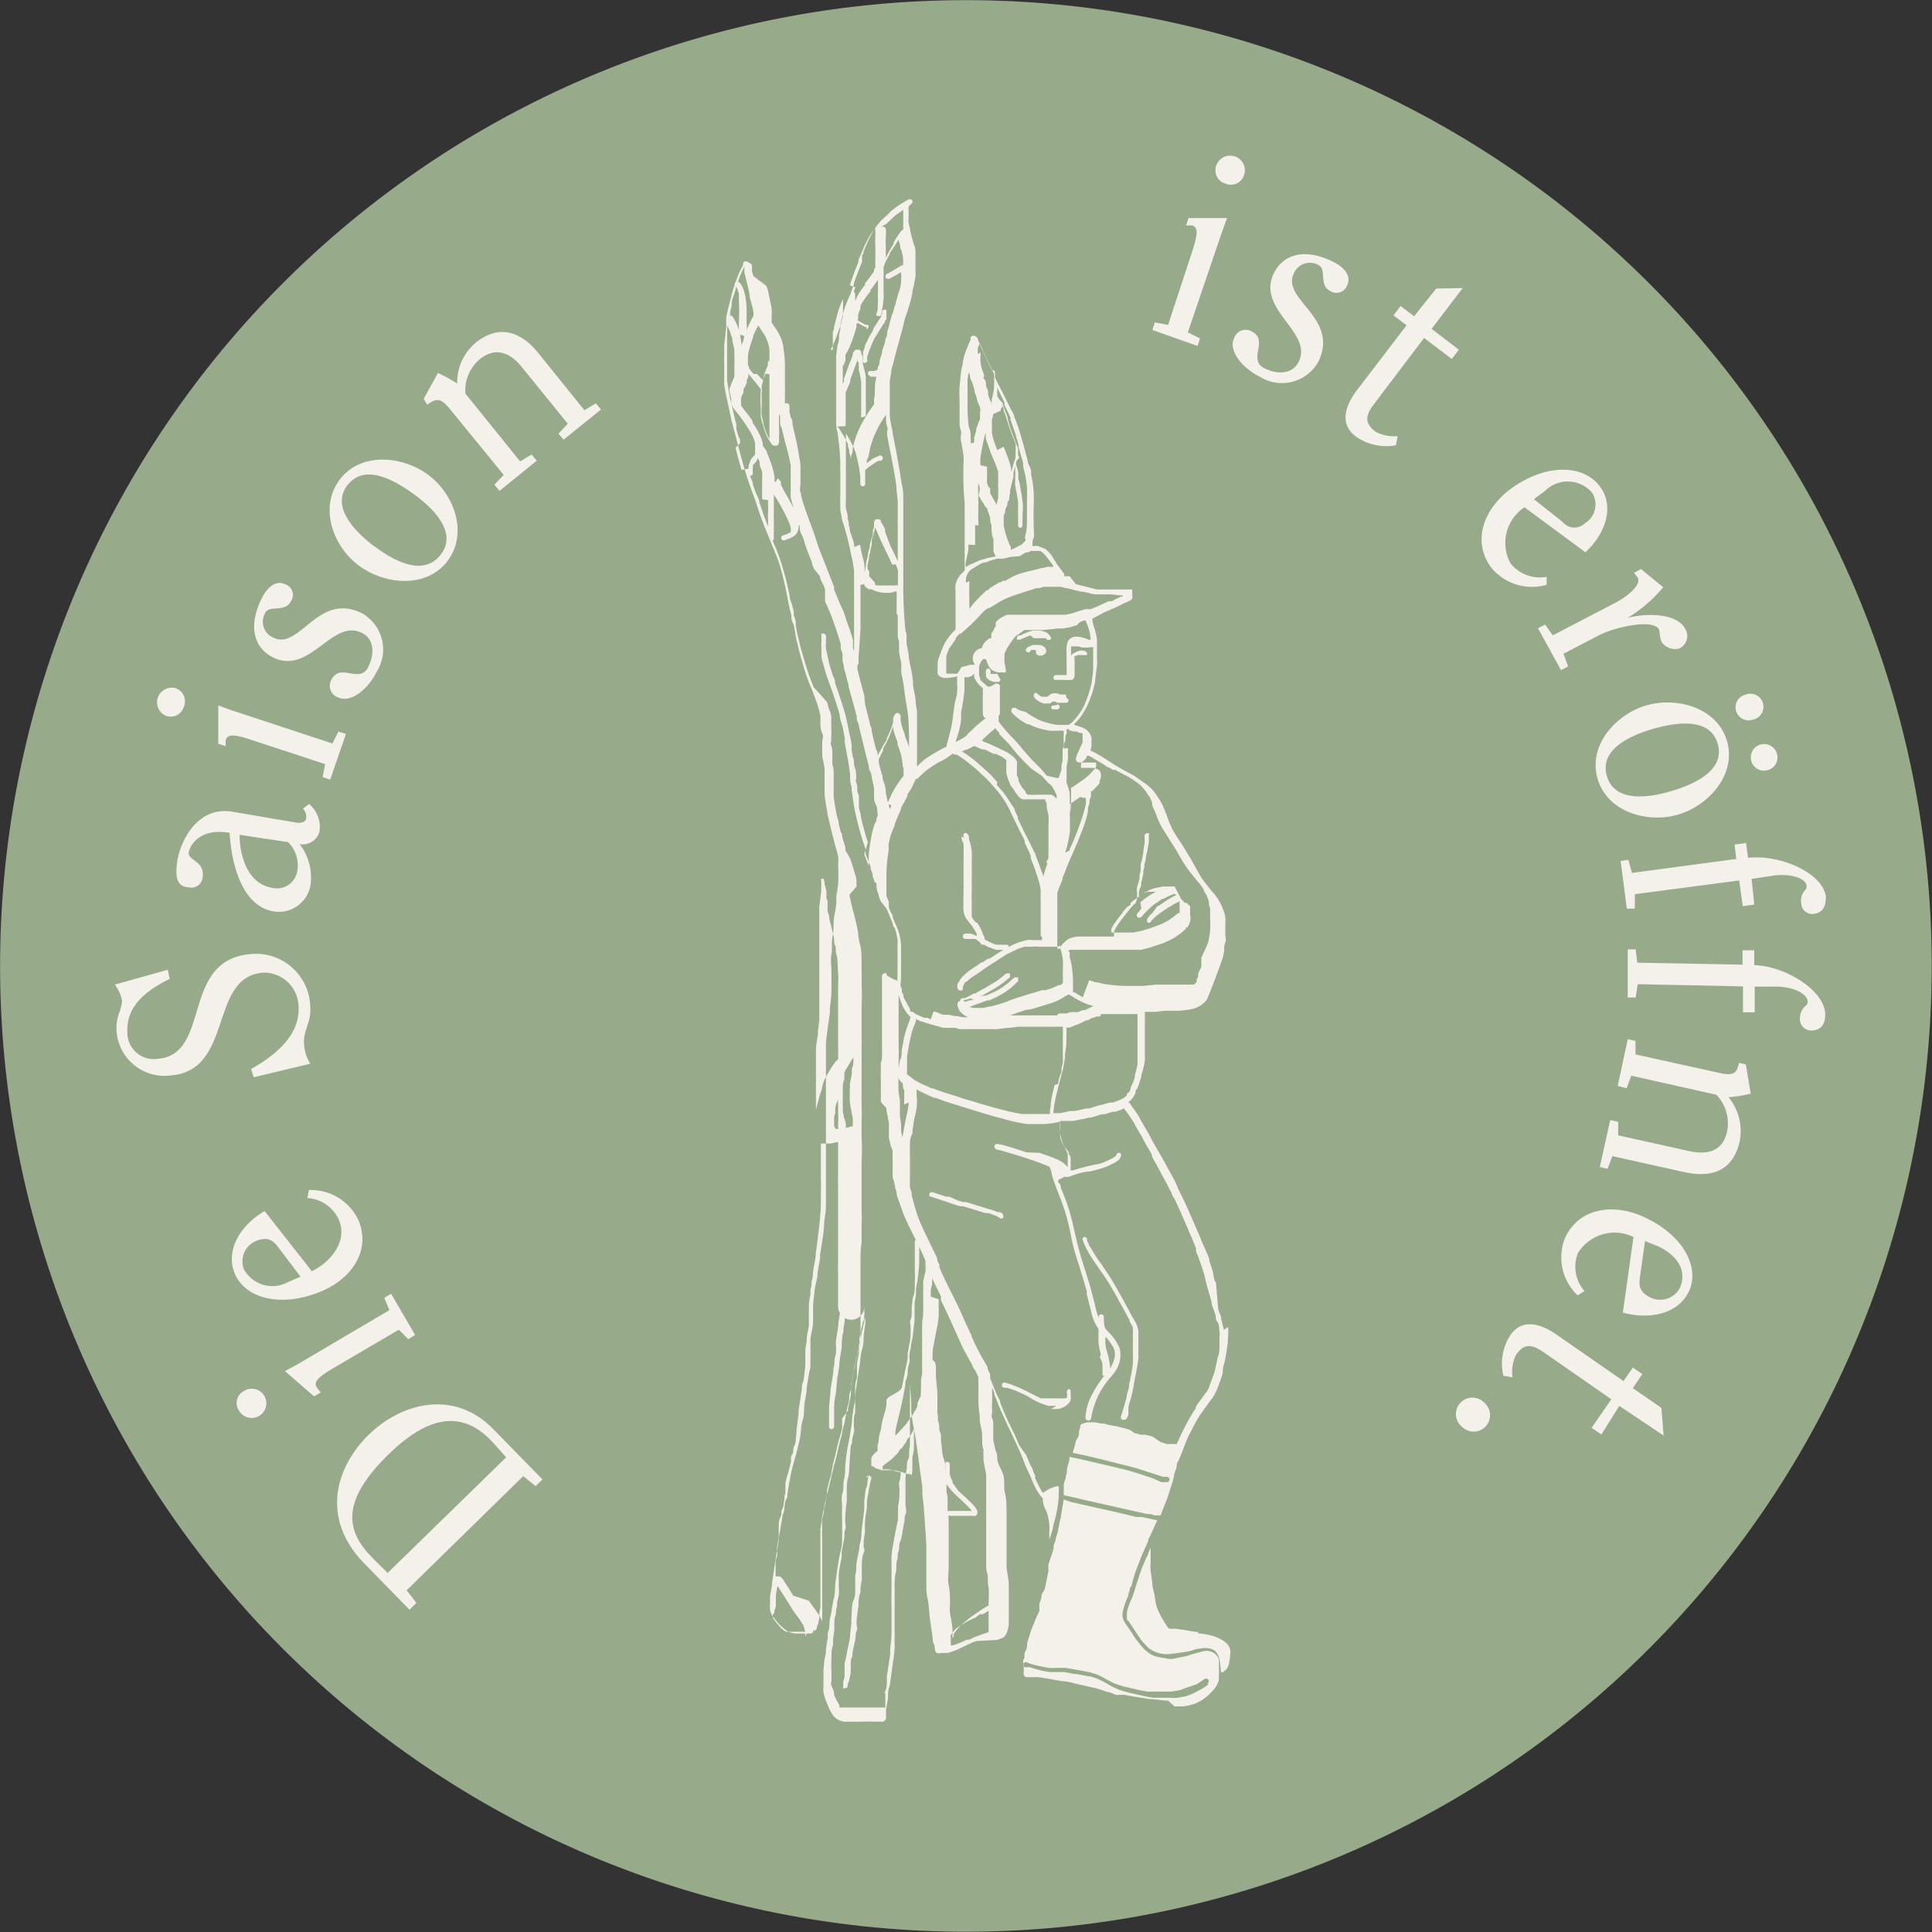 <svg id="e0bfb4a8-6b14-416e-88b0-d6b6de4d5587" data-name="Ebene 1" xmlns="http://www.w3.org/2000/svg" viewBox="0 0 87.18 87.18"><rect x="0" y="0" width="87.18" height="87.18" fill="#333333" stroke="none"/><path d="M22.8,81.89A43.58,43.58,0,1,0,5.29,22.79,43.57,43.57,0,0,0,22.8,81.89" fill="#97ab8b"/><path d="M18.35,71.76l.44.57-.31.31L16.4,70.51c-1.92-2-1.27-4.29.23-5.76s3.86-2.06,5.61-.28l2.24,2.29-.31.3-.56-.45Zm4.49-6L22.16,65c-1.09-1.11-2.52-1.44-4.64.64s-1.94,3.41-.74,4.63c.29.3.51.5.71.71Z" fill="#f3f1e9"/><path d="M11,62.77a.66.66,0,1,1-.21.89A.61.61,0,0,1,11,62.77Zm7.73-2.53-.31.19L18,60,15,61.76c-.71.42-.84.62-.71.84a1.14,1.14,0,0,0,.19.23l-.31.18-1.31-1.14.64-.35,4.07-2.4-.23-.56.31-.18Z" fill="#f3f1e9"/><path d="M14.07,57.36c.75-.35,1.64-1.27,1.23-2.3a1.68,1.68,0,0,0-1.43-1l.07-.36a2.37,2.37,0,0,1,2.24,1.37c.59,1.45-.42,2.7-1.73,3.22-1.84.75-3.42.26-3.86-.83s.31-2.21,1.35-2.81Zm-1.5-1.06c-.25-.32-.45-.51-1-.31A1,1,0,0,0,11,57.26a1.46,1.46,0,0,0,2,.59l.56-.24Z" fill="#f3f1e9"/><path d="M11.45,48.61l-.12-.37c1-.57,2.25-1.49,2.14-2.87a1.56,1.56,0,0,0-1.6-1.48c-2.47.2-1.3,4.41-4.17,4.64a2.17,2.17,0,0,1-2.44-2,2,2,0,0,1,.11-.81,2.08,2.08,0,0,0,.14-.55,1.71,1.71,0,0,0-.33-.74l2.39-.67.09.41c-1,.5-2,1.19-1.91,2.47a1.19,1.19,0,0,0,1.36,1.14c2.47-.2,1-4.47,4.22-4.73A2.45,2.45,0,0,1,14,45.42c.06.72-.33,1.07-.28,1.69A1.9,1.9,0,0,0,14,48Z" fill="#f3f1e9"/><path d="M13.44,37.13c.27,0,.36-.08.38-.23a.53.53,0,0,0-.15-.41l.28-.21a1.37,1.37,0,0,1,.47,1.23.78.78,0,0,1-.9.58,2.48,2.48,0,0,1,.5,1.79,1.45,1.45,0,0,1-1.66,1.25c-1.5-.25-1.92-2.26-2-3.55-1.29-.22-1.77.5-1.84.88s.75.37.62,1.16a.51.51,0,0,1-.63.42C8,40,7.89,39.64,8,38.86s.84-2.51,2.49-2.23Zm-2.63.54c0,.81.29,2.19,1.46,2.39a.93.93,0,0,0,1.15-.79A1.48,1.48,0,0,0,13,38Z" fill="#f3f1e9"/><path d="M7.9,31.05a.62.62,0,0,1,.4.83.62.62,0,0,1-.81.42.66.66,0,0,1,.41-1.25Zm7,4.13-.34-.11.11-.59-3.38-1.11c-.78-.26-1-.22-1.1,0a1.09,1.09,0,0,0,0,.3l-.34-.11V31.83c.24.09.44.17.69.25L15,33.55l.27-.54.34.11Z" fill="#f3f1e9"/><path d="M17,30.31c-.42.84-1.2,1.42-1.74,1.16a.55.55,0,0,1-.31-.79c.41-.81,1.28.21,1.67-.59.29-.58.27-1.26-.29-1.53-1.34-.67-2.34,1.92-4,1.11-.9-.45-1.13-1.44-.52-2.67.31-.62.72-.81,1.07-.63a.5.5,0,0,1,.24.77c-.26.52-1,.14-1.16.53a.78.78,0,0,0,.37,1.1c1.2.6,2-2.08,4-1.1A1.88,1.88,0,0,1,17,30.31Z" fill="#f3f1e9"/><path d="M15.34,21.63c.95-1.25,2.84-1.06,4-.19s1.8,2.63.85,3.88-2.83,1.07-4,.2S14.38,22.88,15.34,21.63Zm1.53,3c1.14.87,2.3,1.29,3,.42s0-1.88-1.18-2.74-2.31-1.29-3-.43S15.74,23.78,16.87,24.64Z" fill="#f3f1e9"/><path d="M22.54,22.15l-.23-.28.42-.44-2.45-3c-.4-.49-.62-.45-1-.17L19.12,18l.64-1.17a6,6,0,0,1,.87.48,2.34,2.34,0,0,1,.84-1.85c.88-.71,1.88-.69,2.82.47l2.08,2.58.52-.31.23.28-1.69,1.36-.23-.27.42-.45-2.06-2.54c-.56-.7-1.22-.93-1.91-.37A1.85,1.85,0,0,0,21,17.76l2.47,3.06.52-.31.23.28Z" fill="#f3f1e9"/><path d="M52,14.89l.11-.34.6.11,1.11-3.38c.25-.78.22-1,0-1.1a1.17,1.17,0,0,0-.3,0l.11-.34h1.74l-.25.69L53.6,15l.55.27-.11.34Zm4.14-7a.62.62,0,0,1-.83.4.62.62,0,0,1-.43-.81.66.66,0,0,1,1.26.41Z" fill="#f3f1e9"/><path d="M56.85,17c-.84-.42-1.43-1.21-1.16-1.74a.54.54,0,0,1,.78-.31c.82.4-.2,1.27.59,1.67.58.29,1.26.27,1.54-.29.67-1.35-1.92-2.34-1.12-4,.45-.9,1.45-1.13,2.67-.52.63.31.81.72.64,1.06a.51.51,0,0,1-.78.25c-.51-.26-.13-1-.52-1.16a.78.78,0,0,0-1.1.36c-.6,1.21,2.07,2,1.1,4A1.88,1.88,0,0,1,56.85,17Z" fill="#f3f1e9"/><path d="M65.83,15.78l-.32.42-1.25-.95-2.27,3c-.41.54-.39.87.08,1.23a1.76,1.76,0,0,0,1,.2l-.08.41a2.37,2.37,0,0,1-1.83-.41c-.62-.48-.59-1.2.09-2.1l2.22-2.9-.59-.45.32-.42.61.46,1-1.25L66,13,64.6,14.84Z" fill="#f3f1e9"/><path d="M68.79,22.89a1.93,1.93,0,0,0-.63,2.53,1.7,1.7,0,0,0,1.63.61v.36a2.38,2.38,0,0,1-2.51-.79c-.91-1.26-.24-2.71.89-3.54,1.61-1.17,3.26-1.09,4-.14s.23,2.22-.63,3Zm1.72.66a.68.68,0,0,0,1,.07,1,1,0,0,0,.33-1.39,1.45,1.45,0,0,0-2.13-.07c-.3.22-.4.29-.49.37Z" fill="#f3f1e9"/><path d="M69.4,28.35l.32-.17.35.49,2.82-1.47c.7-.37,1.19-.88,1-1.15a1.56,1.56,0,0,0-.16-.2l.32-.17,1,.82a6.42,6.42,0,0,1-1.62,1.39v0c.65-.2,2.2-.29,2.61.48a.62.62,0,0,1-.28.9A.75.75,0,0,1,75,29c-.14-.27-.07-.45-.15-.61-.25-.47-2-.11-2.76.31l-1.54.8.21.57-.32.17Z" fill="#f3f1e9"/><path d="M77.93,33.44c.44,1.51-.84,2.92-2.21,3.32s-3.19-.11-3.63-1.62.83-2.91,2.2-3.31S77.49,31.93,77.93,33.44Zm-3.34-.55c-1.37.4-2.39,1.08-2.08,2.13s1.53,1.08,2.9.68,2.41-1.09,2.1-2.14S76,32.49,74.59,32.89Zm4.52-.42a.59.59,0,1,1-.33-1.13.59.59,0,1,1,.33,1.13Zm.66,2.28a.59.59,0,0,1-.74-.4A.6.6,0,0,1,80.18,34,.59.59,0,0,1,79.77,34.75Z" fill="#f3f1e9"/><path d="M79.16,40.82l-.52.07-.16-1.16-4.71.62V41l-.36,0-.28-2.15.35-.05.16.59,4.71-.63-.08-.65.52-.07.09.67c1.45-.17,3.37.69,3.51,1.74,0,.42-.1.73-.55.79a.5.5,0,0,1-.56-.46.73.73,0,0,1,.1-.52c.07-.09.15-.15.14-.27,0-.37-.75-.58-1.48-.48l-1,.15Z" fill="#f3f1e9"/><path d="M79.18,45.68h-.53l0-1.17-4.75-.1-.09.6h-.36l0-2.17h.36l.07.6,4.75.09v-.65h.53v.67c1.46.05,3.23,1.19,3.2,2.26,0,.42-.2.7-.66.69a.51.51,0,0,1-.48-.54.76.76,0,0,1,.18-.5c.09-.08.17-.13.17-.25,0-.37-.64-.68-1.39-.69h-1Z" fill="#f3f1e9"/><path d="M73.45,46.89l.35.08,0,.61,3.81.84c.62.14.77,0,.86-.46l.31.07L79,49.35a5.77,5.77,0,0,1-1,.16,2.41,2.41,0,0,1,.5,2c-.25,1.1-1,1.71-2.5,1.38l-3.24-.72-.22.57-.35-.08.47-2.12.36.08,0,.61,3.19.71c.87.19,1.54,0,1.73-.91a1.87,1.87,0,0,0-.49-1.63l-3.84-.86-.21.57L73,49Z" fill="#f3f1e9"/><path d="M73.71,55.82a1.94,1.94,0,0,0-2.51.73,1.67,1.67,0,0,0,.3,1.71l-.31.19a2.35,2.35,0,0,1-.58-2.56c.63-1.42,2.22-1.58,3.51-1,1.82.8,2.58,2.27,2.11,3.34s-1.8,1.33-3,1ZM74,57.64c-.06.39,0,.67.44.89a1,1,0,0,0,1.36-.41c.41-.94-.35-1.6-1-1.89L74.23,56Z" fill="#f3f1e9"/><path d="M72.26,64.73l-.44-.3.89-1.29L69.63,61c-.56-.38-.89-.35-1.23.15a1.82,1.82,0,0,0-.15,1l-.41-.07a2.34,2.34,0,0,1,.32-1.84c.45-.64,1.17-.65,2.1,0l3,2.08.42-.61.43.29-.43.64,1.29.89.1,1.25-2-1.34Z" fill="#f3f1e9"/><path d="M65.9,63.3a.74.74,0,0,1,1.08,0,.74.74,0,1,1-1,1.09A.74.74,0,0,1,65.9,63.3Z" fill="#f3f1e9"/><polyline points="42.01 65.85 42.01 65.85 42.01 65.84 42.01 65.85" fill="#f3f1e9"/><polygon points="39.92 48.37 39.92 48.37 39.92 48.36 39.92 48.37" fill="#f3f1e9"/><path d="M44.72,62.92h0" fill="#f3f1e9"/><polygon points="39.52 49.58 39.52 49.58 39.52 49.58 39.52 49.58" fill="#f3f1e9"/><polygon points="40.45 51.14 40.45 51.14 40.45 51.14 40.45 51.14" fill="#f3f1e9"/><polyline points="39.05 59.74 39.05 59.75 39.05 59.75 39.05 59.74" fill="#f3f1e9"/><polygon points="39.2 68.04 39.2 68.03 39.2 68.04 39.2 68.04" fill="#f3f1e9"/><polyline points="50.41 27.39 50.41 27.39 50.41 27.4 50.41 27.39" fill="#f3f1e9"/><polyline points="38.22 68.04 38.22 68.04 38.22 68.04 38.22 68.04" fill="#f3f1e9"/><path d="M39.2,68Z" fill="#f3f1e9"/><path d="M38.22,68" fill="#f3f1e9"/><path d="M48.57,44.78" fill="#f3f1e9"/><path d="M52.11,35.73h0" fill="#f3f1e9"/><path d="M45.1,54.73a3.32,3.32,0,0,0-.58-.2l-.15-.05L44,54.37l-.41-.13-.14,0-.24-.07L42.85,54l-.15,0-.61-.2H42a.14.14,0,0,0-.06.07.17.17,0,0,0,0,.1A.18.18,0,0,0,42,54l.57.18.17.06.38.13.2.06.13,0,.4.12.36.11.26.08.13,0,.34.12.15.08h0a.12.12,0,0,0,.09.05h0a.2.2,0,0,0,.09-.05.08.08,0,0,0,0-.08.17.17,0,0,0-.1-.14l-.13-.06" fill="#f3f1e9"/><path d="M49.36,59.56h0" fill="#f3f1e9"/><polyline points="40.95 11.87 40.94 11.87 40.95 11.87 40.95 11.87" fill="#f3f1e9"/><polygon points="44.68 45.49 44.68 45.49 44.68 45.49 44.68 45.49" fill="#f3f1e9"/><path d="M34.93,15.88h0" fill="#f3f1e9"/><polygon points="38.66 21.57 38.66 21.57 38.66 21.56 38.66 21.57" fill="#f3f1e9"/><path d="M51.8,76.92h0" fill="#f3f1e9"/><polyline points="52.3 76.33 52.3 76.33 52.3 76.33 52.3 76.33" fill="#f3f1e9"/><path d="M54.11,76.2h0" fill="#f3f1e9"/><path d="M51.41,73.88h0" fill="#f3f1e9"/><path d="M55,75l0-.13h0a.59.59,0,0,0-.64-.37,8.56,8.56,0,0,0-.83.23l-.54.11a.78.78,0,0,1-.34,0l-.39-.07a1.11,1.11,0,0,1-.5-.24h0l-.13-.11-.12-.14c-.07-.09-.15-.18-.22-.28a2.11,2.11,0,0,1-.21-.31l-.21-.31a1.09,1.09,0,0,1-.19-.33.62.62,0,0,1,0-.38,4,4,0,0,1,.24-.69l0-.06.06-.16c0-.05,0-.11.05-.16s.07-.24.11-.36l.11-.35.14-.36.13-.33.14-.32.15-.34c0-.11.09-.22.14-.34l.27-.6h0l-.34-.07-.36-.08a1.69,1.69,0,0,1-.24,0c-.57-.13-1.13-.27-1.7-.39l-.84-.19-.43-.1L48,67.66v0l-.06.35-.06.36c0,.12-.05.22-.07.33a3.4,3.4,0,0,1-.07.34c0,.13-.07.25-.1.38v0c0,.11-.06.22-.1.33a.78.78,0,0,1,0,.14l-.06.2s-.15.42-.17.52a2.74,2.74,0,0,0,0,.28c-.05.24-.1.47-.14.7S47,71.88,47,72s-.06.25-.1.37h0v0l0,.1h0a.56.56,0,0,0,0,.12.3.3,0,0,1,0,.1c-.05.12-.11.23-.16.35l-.15.37a3.4,3.4,0,0,0-.12.34l-.06.2-.06.18c0,.13,0,.25-.08.38s0,.23-.07.35,0,.23,0,.35a1.09,1.09,0,0,0,0,.18.38.38,0,0,0,0,.19.18.18,0,0,0,.09.1l.07,0,.14,0,.36,0,.5.08.54.1c.25,0,.5.08.75.14l.76.17h0l.21.06.38.13c.12,0,.24.08.36.12l.09,0h.05l.07,0,.18,0,.37.07.38.06.38.06h0c.26,0,.51.06.77.07h.06L53,77l.4,0a2.33,2.33,0,0,0,.38-.08,1.43,1.43,0,0,0,.34-.14,2,2,0,0,0,.31-.2l.13-.12.14-.14a1.24,1.24,0,0,0,.23-.32,1.07,1.07,0,0,0,.07-.19l0-.2a2.41,2.41,0,0,0,0-.38A1.23,1.23,0,0,0,55,75m-.46,1a3.22,3.22,0,0,1-.36.24h0l0,0h0l-.33.17-.16.07-.17.06h0l-.37.07a2.43,2.43,0,0,1-.38,0h0l-.38,0-.37,0-.37-.07-.35-.08a6.17,6.17,0,0,1-.74-.19A3,3,0,0,1,50,76l-.21-.12-.23-.11a2.06,2.06,0,0,0-.35-.12h-.05l-.57-.11c-.2,0-.4-.07-.6-.09l-.3,0-.33,0-.34-.06-.3-.08h0l-.26-.08-.12,0a.31.31,0,0,1-.1,0,.12.12,0,1,1,.13-.2h0l0,0a2.26,2.26,0,0,0,.37.11h0a5.78,5.78,0,0,0,.57.12,2.22,2.22,0,0,0,.37,0l.39,0,.75.13.36.07,0,0h0l.29.09.14.06.14.07.27.15.25.13.43.14.35.08.34.08.37.07.37,0h.06l.2,0h.21l.26,0,.38-.06,0,0h0l.23-.09L54,76h0l.35-.23a.12.12,0,1,1,.13.2" fill="#f3f1e9"/><polyline points="50.83 72.66 50.83 72.65 50.83 72.65 50.83 72.66" fill="#f3f1e9"/><path d="M39.2,66.61a1.1,1.1,0,0,0-.06.26h0v0c0,.09,0,.18-.05.27s-.06.43-.09.61h0v0h0s0,0,0,.08V68h0c0,.23-.05.45-.07.67l-.06.5q0,.3-.09.57c0,.22-.08.48-.12.74s0,.4-.07.6l0,.21h0v0s0,0,0,0v0h0a3.06,3.06,0,0,1,0,.32l0,.13c0,.16,0,.32-.08.48s-.07.56-.09.78a1.5,1.5,0,0,0,0,.22l-.06.53c0,.25-.09.52-.14.81s-.07.34-.11.5a1.84,1.84,0,0,1,0,.25l0,.1c0,.09,0,.18,0,.27l-.06.21c0,.07,0,.14,0,.2a.14.14,0,0,0,0,.09.1.1,0,0,0,.08,0h0a.12.12,0,0,0,.12-.09c0-.06,0-.13.05-.19l.09-.41,0-.13c0-.07,0-.15,0-.23v-.06c0-.11,0-.21.07-.32,0-.26.09-.51.13-.75s0-.26.06-.39,0-.25,0-.38.05-.52.09-.78h0c0-.18,0-.37.09-.61l0-.19.06-.39h0s0,0,0,0h0v0h0v0h0c0-.12,0-.24,0-.35a2.51,2.51,0,0,1,0-.27c0-.16,0-.36.08-.56s0-.2,0-.3a1.57,1.57,0,0,0,0-.23l.06-.41c0-.12,0-.24,0-.36v0c0-.29.06-.52.09-.77h0l0-.09v-.08h0v0c0-.23.06-.41.08-.57s.07-.37.11-.53v0a.08.08,0,0,0,0-.08.12.12,0,0,0-.11-.07h-.05a.11.11,0,0,0-.06.09" fill="#f3f1e9"/><path d="M46.79,75h0" fill="#f3f1e9"/><path d="M53.62,76.18h0" fill="#f3f1e9"/><polyline points="54.01 75.98 54.01 75.98 54.01 75.98 54.01 75.98" fill="#f3f1e9"/><path d="M50.85,71.91h0" fill="#f3f1e9"/><path d="M37.5,46.35h0Z" fill="#f3f1e9"/><polyline points="43.52 38.11 43.52 38.11 43.52 38.11 43.52 38.11" fill="#f3f1e9"/><path d="M43.73,26Z" fill="#f3f1e9"/><path d="M38.22,53.54a.57.57,0,0,0,0-.13.12.12,0,0,0-.11-.1h0a.12.12,0,0,0-.09.14h0c0,.12,0,.25,0,.36s0,.33,0,.49,0,.54,0,.77,0,.21,0,.31,0,.31,0,.46c0,.33,0,.66,0,1s0,.37,0,.56,0,.32,0,.47v.3c0,.25,0,.51-.06.76s0,.26-.07.39l-.06.38c0,.24-.07.5-.1.76s0,.24,0,.35,0,.29-.05.44,0,.32-.07.48c0,.32-.1.66-.13,1s-.05.55-.07.8v.12c0,.24,0,.48,0,.72a.11.11,0,0,0,.11.12h0a.13.13,0,0,0,.12-.11c0-.2,0-.39,0-.59v-.09c0-.23,0-.46.05-.69s.06-.5.09-.8l.09-.55c0-.28.07-.54.1-.79s0-.5.09-.79h0s0-.08,0-.11l.06-.4,0-.22.09-.57c0-.26,0-.53,0-.78v0c0-.23,0-.47,0-.7s0-.53,0-.79v-.13c0-.08,0-.17,0-.25s0-.25,0-.37v-.31c0-.16,0-.32,0-.48s0-.26,0-.39,0-.24,0-.37v-.61Z" fill="#f3f1e9"/><polygon points="37.5 46.35 37.5 46.34 37.5 46.35 37.5 46.35" fill="#f3f1e9"/><path d="M43.39,37.75h0v0h0v0l0,.07q0,.1.09.24h0v0h0v.06a2,2,0,0,1,0,.24,1.68,1.68,0,0,1,0,.2,1.48,1.48,0,0,1,0,.21v.07c0,.17,0,.35,0,.52s0,.16,0,.24v.06c0,.1,0,.21,0,.32a.49.49,0,0,1,0,.12,2.28,2.28,0,0,0,0,.26,2.61,2.61,0,0,0,0,.39,2.18,2.18,0,0,0,0,.38.92.92,0,0,0,.15.36l.15.19.08.1L44,42a1.19,1.19,0,0,1,.08.16l0,.06h0l-.05,0a.69.69,0,0,0-.25-.09.76.76,0,0,0-.21,0h0a.12.12,0,0,0-.12.09.13.13,0,0,0,.09.15h.15l.13,0,.1,0,.09,0h0l.13.09h0l.09.07h0v0a.13.13,0,0,0,.11.1h.06l.19.1.36.13.16,0,.21,0h0l.08,0h0a.12.12,0,0,0,.11-.08.1.1,0,0,0,0-.09.09.09,0,0,0-.06-.06l-.11,0h0l-.17,0-.2,0a2,2,0,0,1-.29-.11l-.25-.13h0c0-.07,0-.13-.07-.21a2,2,0,0,0-.1-.26,2.2,2.2,0,0,0-.15-.26L44,41.59l-.09-.12-.06-.1a.59.59,0,0,1,0-.08l0-.08s0-.06,0-.09a2.62,2.62,0,0,1,0-.29h0V40.7a4.64,4.64,0,0,1,0-.48l0-.33s0-.1,0-.15a.76.76,0,0,1,0-.15v-.16c0-.2,0-.4,0-.61a3.89,3.89,0,0,0,0-.39,2.26,2.26,0,0,0-.07-.39h0v0h0v0l-.06-.18a.61.61,0,0,0,0-.12.31.31,0,0,0-.13-.16l0,0a.14.14,0,0,0-.11.07.14.14,0,0,0,0,.09.13.13,0,0,0,.06.07Z" fill="#f3f1e9"/><path d="M39.24,17h.06l.19,0h0a1.92,1.92,0,0,0,.39-.14.09.09,0,0,0,.06-.07.14.14,0,0,0,0-.09.11.11,0,0,0-.11-.06H39.8l-.06,0a1.75,1.75,0,0,1-.3.1h0l-.11,0h-.1a.12.12,0,0,0-.06.14.14.14,0,0,0,.11.09" fill="#f3f1e9"/><polygon points="43.52 38.11 43.52 38.11 43.52 38.11 43.52 38.11" fill="#f3f1e9"/><polyline points="44.68 45.49 44.68 45.49 44.68 45.49 44.68 45.49" fill="#f3f1e9"/><polygon points="48.58 44.78 48.57 44.78 48.57 44.78 48.58 44.78" fill="#f3f1e9"/><polygon points="45.16 44.14 45.15 44.14 45.15 44.14 45.16 44.14 45.16 44.14" fill="#f3f1e9"/><polygon points="46.73 38.81 46.73 38.81 46.73 38.81 46.73 38.81" fill="#f3f1e9"/><polygon points="46.2 24.74 46.2 24.73 46.2 24.74 46.2 24.74" fill="#f3f1e9"/><polyline points="44.59 45.27 44.58 45.27 44.59 45.27" fill="#f3f1e9"/><polygon points="34.44 20.79 34.44 20.79 34.44 20.79 34.44 20.79" fill="#f3f1e9"/><polygon points="40.46 36.79 40.46 36.79 40.45 36.79 40.46 36.79" fill="#f3f1e9"/><polygon points="40.68 36.28 40.68 36.28 40.68 36.28 40.68 36.28" fill="#f3f1e9"/><polygon points="44.91 46.39 44.91 46.39 44.91 46.39 44.91 46.39" fill="#f3f1e9"/><polygon points="48.87 34 48.87 34 48.87 34 48.87 34" fill="#f3f1e9"/><polyline points="45.37 33.92 45.37 33.92 45.37 33.92 45.37 33.92" fill="#f3f1e9"/><path d="M46.21,22.75Z" fill="#f3f1e9"/><polygon points="44.82 66.52 44.82 66.51 44.82 66.51 44.82 66.51 44.82 66.52" fill="#f3f1e9"/><polyline points="43.84 68.48 43.85 68.48 43.84 68.48 43.84 68.48" fill="#f3f1e9"/><path d="M40.18,26.44h0Z" fill="#f3f1e9"/><polyline points="34.1 20.52 34.1 20.52 34.1 20.52" fill="#f3f1e9"/><path d="M42.51,66.34v.1s0,0,0,.06v0a.55.55,0,0,0,.05.17v0l.07.16.1.17.13.17a3.45,3.45,0,0,0,.26.28l.29.27.26.25.13.14.06.07h-.11l-.31,0-.14,0h-.5a.11.11,0,0,0-.05.14.12.12,0,0,0,.11.08h.16l.34,0h.1l.35,0h.08a.29.29,0,0,0,.14,0,.25.25,0,0,0,.08-.14.32.32,0,0,0-.06-.18,1.87,1.87,0,0,0-.26-.3h0l-.25-.24-.29-.26L43.05,67a.36.36,0,0,1-.07-.1l0-.06v0l-.07-.15a.88.88,0,0,1-.05-.15.44.44,0,0,1,0-.14.59.59,0,0,1,0-.13,1.23,1.23,0,0,1,0-.19.13.13,0,0,0-.12-.12h0a.14.14,0,0,0-.08.05.07.07,0,0,0,0,.08,1.64,1.64,0,0,0,0,.22Z" fill="#f3f1e9"/><polygon points="44.27 33.4 44.27 33.4 44.27 33.4 44.27 33.4" fill="#f3f1e9"/><path d="M48.09,31.34h-.21l-.05,0,0,0,0,0,0,0a.24.24,0,0,0-.14-.05h0a.58.58,0,0,0-.19,0,.52.52,0,0,0-.18.1l0,0-.06.05H47l0,0-.08-.05-.08-.05,0,0h0a.12.12,0,0,0-.11-.07h0s-.06,0-.08.08h0v.07a.2.2,0,0,0,.06.09.52.52,0,0,0,.11.1,1,1,0,0,0,.27.13.39.39,0,0,0,.14,0h0l.08,0,.08,0,.1-.08s0,0,0,0l0,0,0,0h.15a.12.12,0,0,0,.05.05l.08,0a.28.28,0,0,0,.12,0l.1,0h.1l.06,0a.16.16,0,0,0,.06-.08v0a.14.14,0,0,0,0-.07.1.1,0,0,0-.08-.05" fill="#f3f1e9"/><polygon points="44.71 72.48 44.71 72.48 44.71 72.48 44.71 72.48" fill="#f3f1e9"/><path d="M46.53,29.33l.12,0,.1,0h0a.12.12,0,0,0,0,.08.14.14,0,0,0,0,.06.18.18,0,0,0,.12.11.27.27,0,0,0,.12,0h0a.24.24,0,0,0,.22-.18.24.24,0,0,0-.11-.22.34.34,0,0,0-.15-.07.33.33,0,0,0-.15,0h0a.52.52,0,0,0-.21,0h0l-.14.06a.27.27,0,0,0-.1.06.19.19,0,0,0-.06.07.11.11,0,0,0,.08.13h0a.1.1,0,0,0,.09,0l0,0" fill="#f3f1e9"/><polygon points="39.51 65.92 39.51 65.92 39.51 65.91 39.51 65.92" fill="#f3f1e9"/><path d="M47.67,31.83h0l-.12,0h0a.13.13,0,0,0-.12.08v0h0s0,0,0,0h0a.12.12,0,0,0,.07.1l.08,0h0l.12,0h0a.13.13,0,0,0,.12-.11h0a.13.13,0,0,0-.11-.12" fill="#f3f1e9"/><polygon points="46.64 32.73 46.63 32.73 46.63 32.73 46.64 32.73" fill="#f3f1e9"/><path d="M46.65,28.8l.14,0,.12,0H47l.08,0h.06l.06,0,0,0,0,0,0,0a.18.18,0,0,0,.05.07h0a.09.09,0,0,0,.08,0l.07,0a.12.12,0,0,0,0-.15l-.1-.12a.67.67,0,0,0-.14-.09l-.22-.06h-.2l-.1,0a1.34,1.34,0,0,0-.32.1l-.13.05-.14.07h-.05a.11.11,0,0,0-.11.11.12.12,0,0,0,0,.08.11.11,0,0,0,.08,0h.07l.16-.07.29-.12" fill="#f3f1e9"/><path d="M45,30.41h0a.11.11,0,0,0-.08,0h-.22l0,0s0,0,0,0h0v0s0,0,0,0l0,0s0-.05,0-.07v-.07h0a.11.11,0,0,0-.11-.1.1.1,0,0,0-.1.11v0a.59.59,0,0,0,0,.14l0,.1a.36.36,0,0,0,.14.16.54.54,0,0,0,.25.09h.19a.11.11,0,0,0,.07-.11v0a.05.05,0,0,0,0,0" fill="#f3f1e9"/><path d="M40.09,16.33A.13.13,0,0,1,40,16.2v0h0v-.05c0-.13,0-.26,0-.36a1.77,1.77,0,0,1,0-.23.86.86,0,0,1,0-.16,2.45,2.45,0,0,1,0-.27V15a1.5,1.5,0,0,1,0-.22.71.71,0,0,1,0-.14l0-.24v0h0l-.07.09,0,.05a2.17,2.17,0,0,0-.15.22l-.08.12a1,1,0,0,0-.08.14l-.14.22a2.09,2.09,0,0,0-.14.3,4.12,4.12,0,0,0-.21.58.87.87,0,0,0,0,.1.1.1,0,0,1,0,.09h0a.1.1,0,0,1-.06.05.12.12,0,0,1-.13,0,.14.14,0,0,1,0-.13c0-.06,0-.13,0-.19a.5.5,0,0,0,0-.13h0a1.55,1.55,0,0,1,.08-.23c0-.11.09-.23.14-.35s.12-.23.18-.33l.06-.1,0-.05a1,1,0,0,1,.11-.17c.05-.09.11-.18.17-.27l0,0,0,0,.08-.12h0l0-.05,0-.06h0a.12.12,0,0,1,.08,0A.08.08,0,0,1,40,14,.1.1,0,0,1,40,14h0a.19.19,0,0,1,0,.08.11.11,0,0,1,0,0c0,.05,0,.11,0,.16v0c0,.14,0,.27,0,.41a2,2,0,0,0,0,.34c0,.15,0,.27,0,.38s0,.16,0,.24a.66.66,0,0,0,0,.14v0h0v.25h0v.07a.12.12,0,0,1-.11.11h0Z" fill="#f3f1e9"/><path d="M39.13,14.78a1,1,0,0,1-.27-.12l-.11-.07h0l-.06,0-.05,0h0a.12.12,0,0,1,0-.14h0l0,0h0l.07,0,.07.05.12.07.14.08.09,0a.09.09,0,0,1,.06.06.14.14,0,0,1,0,.06.08.08,0,0,1,0,0,.12.12,0,0,1-.11.08h0" fill="#f3f1e9"/><path d="M33.43,15.11a.12.12,0,0,1-.09,0,.08.08,0,0,1,0-.08l0-.26v-.24a8,8,0,0,0,0-1c0-.09,0-.17,0-.25s0-.09-.05-.13a.24.24,0,0,0,0-.08s-.05-.09-.07-.14v0l-.06-.05a.13.13,0,0,1,.06-.16.12.12,0,0,1,.1,0,.27.27,0,0,1,.11.1h0a.91.91,0,0,1,.09.17,2.74,2.74,0,0,1,.11.37,3.72,3.72,0,0,1,.06.76c0,.18,0,.33,0,.46a4.23,4.23,0,0,1,0,.47.13.13,0,0,1-.12.11h0" fill="#f3f1e9"/><path d="M49.75,62.08h0l0,0a1.18,1.18,0,0,0,0-.2l0-.18c0-.12,0-.24-.08-.37s0-.15,0-.23a4,4,0,0,1-.1-.5,1.11,1.11,0,0,1,0-.19v-.07l0-.25,0-.27,0-.25a.64.64,0,0,1,0-.07V59.4h0a.13.13,0,0,1,.14-.09.12.12,0,0,1,.1.11c0,.19,0,.38.07.56s0,.2,0,.3l0,.3c0,.24.1.47.15.71l.06.34c0,.12.06.24.08.37a.12.12,0,0,1-.09.14h0a.11.11,0,0,1-.1-.06" fill="#f3f1e9"/><path d="M47.67,63.44h0l-.17,0h0l-.19,0-.18-.06-.17-.06,0,0a3.14,3.14,0,0,1-.37-.18L46.37,63l-.54-.25,0,0,0,0-.39-.13H45.3a.12.12,0,0,1-.09-.14.12.12,0,0,1,.11-.1h0l.27.08.23.09h0l0,0h0c.21.08.41.18.59.27l.13.07.14.07.29.14h0l.1,0,.15,0,.18,0h.34a.35.35,0,0,0,.14,0l.08,0,.08,0,.06,0,.05-.05,0,0,0,0,0,0v-.11a.06.06,0,0,0,0,0,.13.13,0,0,0,0-.06h0a.11.11,0,0,1,0-.11.12.12,0,0,1,.11-.09h0l0,0a.18.18,0,0,1,.05.07s0,0,0,.08h0a.59.59,0,0,1,0,.14.63.63,0,0,1,0,.22.7.7,0,0,1-.14.19.92.92,0,0,1-.42.2l-.21,0h-.12" fill="#f3f1e9"/><path d="M50.66,64.07a.12.12,0,0,1-.08-.15,2.58,2.58,0,0,0,.08-.26l.06-.19.12-.42c0-.15.06-.27.09-.39s0-.24.07-.36v-.06c.05-.23.09-.47.12-.71a.28.28,0,0,0,0-.09,3.66,3.66,0,0,0,0-.42c0-.14,0-.28,0-.44h0a1.34,1.34,0,0,0,0-.2c0-.05,0-.1,0-.16h0a1.09,1.09,0,0,0,0-.22l0-.1a2.34,2.34,0,0,0-.15-.27l0-.06-.18-.33c-.09-.18-.19-.35-.29-.52l-.07-.14-.24-.42h0l-.18-.3c-.08-.12-.15-.24-.23-.35s-.13-.18-.19-.27-.17-.25-.26-.38-.18-.29-.27-.45l-.11-.22a2.18,2.18,0,0,1-.09-.23v0a.14.14,0,0,1,0-.09.13.13,0,0,1,.07-.06h0a.15.15,0,0,1,.12.08c0,.08,0,.14.07.21v0h0s0,.1.07.16a.75.75,0,0,1,.07.12l0,0,.19.31c.07.11.14.21.24.34l.44.66c.13.22.26.44.38.66l.12.21.26.48.05.09.13.25.08.13.11.2a1.17,1.17,0,0,1,.11.36h0a37.64,37.64,0,0,1,0,.39v.38c0,.13,0,.26,0,.39s-.06.5-.12.79-.1.55-.15.79-.12.45-.18.67l0,.08a.84.84,0,0,0,0,.17c0,.08,0,.17-.08.26a.11.11,0,0,1-.11.08h0" fill="#f3f1e9"/><path d="M50.82,49.46a.71.71,0,0,1-.14.1l-.14.07a3.21,3.21,0,0,1-.33.12l-.08,0-.06,0-.37.11-.05,0h0l-.26.08-.25.08H49a5,5,0,0,1-.5.11h-.09c-.21,0-.4.08-.59.1h0l-.12,0-.16,0h0V50.3a1.1,1.1,0,0,1,0-.18,6.26,6.26,0,0,1,.12-.69c.06-.24.11-.46.17-.67a1.09,1.09,0,0,1,.05-.17c0-.1.06-.2.08-.31s.07-.37.1-.56a1.11,1.11,0,0,1,0-.17,3.29,3.29,0,0,0,.06-.78,2.5,2.5,0,0,0,0-.4h0l.08,0h0l.06,0,.3-.12a1.69,1.69,0,0,0,.28-.12h0l.18-.09.08,0,.09-.06,0,0,.13-.06.05,0,.1-.05.06,0,.08,0a.12.12,0,0,0,.07-.11l0,0,0,0h0l.12,0H50l.66,0H51l.33,0h0a.53.53,0,0,0,0,.13,1.1,1.1,0,0,0,0,.18s0,0,0,.08,0,.09,0,.14v.11s0,.09,0,.13,0,.26,0,.38v.33a.86.86,0,0,0,0,.16v.36l0,.19c0,.19-.08.39-.12.58v0c0,.18-.12.37-.19.55h0l0,0h0v0l0,.05,0,0a1,1,0,0,1-.07.15h0l0,0,0,0-.08.06m-3.28-.38h0c-.06.23-.12.48-.16.73s0,.24-.05.37v.06l0,.15-.08,0-.21,0c-.21,0-.41,0-.6,0l-.37,0c-.39-.06-.77-.16-1.16-.26l-.7-.2-.39-.12-.32-.09-.42-.14-.31-.1c-.28-.08-.5-.16-.73-.25h0l-.05,0h0l-.18-.08a6,6,0,0,1-.62-.31,3.83,3.83,0,0,0-.31-.24h0a0,0,0,0,0,0,0v0a.5.5,0,0,1,0-.12.49.49,0,0,1,0-.12.28.28,0,0,1,0-.09s0-.07,0-.11,0-.17,0-.26l0-.1.06-.36v0q.06-.36.15-.72a2.28,2.28,0,0,1,.13-.36l.06-.17,0-.09h0l0,0,0,0,.18.09.35.11h0l.35.1.36.1.11,0,0,0h.11l.07,0H43l.1,0,.21.06h0l.14,0,.16,0H44l.34,0,.25,0h.39l.48-.06h.12l.36-.05h.81l.16,0h.21l.19,0,.28,0,.13,0h.24v0c0,.15,0,.28,0,.41a2.18,2.18,0,0,0,0,.25l0,.21h0c0,.11,0,.23,0,.34l0,.18v0a2.07,2.07,0,0,1,0,.22,1.29,1.29,0,0,1-.06.25l0,.13c0,.08-.05.16-.08.25s-.06.23-.08.34m-6.74.84c0,.26-.08.51-.13.76l-.06.31v0l-.09.5h0a2.14,2.14,0,0,1-.06-.35v0h0s0,0,0,0,0-.13,0-.2a2.2,2.2,0,0,0-.05-.37l0-.18c0-.07,0-.13,0-.2l0-.17,0-.19-.06-.37a6.22,6.22,0,0,1,0-.71c0-.1,0-.21,0-.31v-.07c0-.07,0-.14,0-.2v0s0-.06,0-.1a2,2,0,0,0,0-.26v0h0a1.61,1.61,0,0,0,0-.37,1.27,1.27,0,0,0,0-.2c0-.06,0-.12,0-.19s0-.25,0-.38,0-.27,0-.4l0-.14,0-.24a2.29,2.29,0,0,0,0-.25c0-.17,0-.36,0-.54v0l0-.32v0c0-.11,0-.22,0-.34A1.85,1.85,0,0,1,40,44a.11.11,0,0,0,0-.08.09.09,0,0,0-.08,0h0a.13.13,0,0,0-.12.12v0a1.93,1.93,0,0,0,0,.24c0,.1,0,.2,0,.3v.07c0,.13,0,.26,0,.39s0,.27,0,.41,0,.24,0,.35l0,.31c0,.16,0,.31,0,.47s0,.28,0,.4a1.23,1.23,0,0,1,0,.19.86.86,0,0,1,0,.16v0a2.44,2.44,0,0,1,0,.28v.06h0v0c0,.09,0,.17-.05.26a3.06,3.06,0,0,0,0,.32.13.13,0,0,0,0,.06,3.11,3.11,0,0,0,0,.43c0,.17,0,.3,0,.42s0,.26,0,.38a1.06,1.06,0,0,0,0,.19L40,50V50c0,.1,0,.2.05.3v.05l.06.32v0a1.23,1.23,0,0,1,0,.19V51c0,.11,0,.22,0,.32a2.21,2.21,0,0,0,.07.3c0,.1.06.19.1.29h0a.14.14,0,0,1,0,.06v0a.5.5,0,0,0,0,.12v0a2.62,2.62,0,0,0,0,.28v0c0,.09,0,.18,0,.29s0,.23,0,.34,0,.18.05.27v0l.06.26,0,0c0,.09.05.19.07.28l0,0c0,.18.1.37.16.55s.07.2.11.31a2.68,2.68,0,0,0,.12.3c.06.14.13.28.19.41l.07.14.15.3c.13.26.26.53.38.79l.12.28h0a.5.5,0,0,0,0,.12v0s0,.06,0,.09v0a1.6,1.6,0,0,1,0,.29v0a3.63,3.63,0,0,0-.1.45.68.68,0,0,0,0,.14v.23a1.93,1.93,0,0,0,0,.24s0,.09,0,.14V59c0,.21,0,.43-.05.64a2,2,0,0,1,0,.26s0,.07,0,.11v0a.24.24,0,0,0,0,.08s0,0,0,0v0a1.29,1.29,0,0,0,0,.19.38.38,0,0,0,0,.1v.1h0a.29.29,0,0,1,0,.09s0,0,0,.08v0l0,.09,0,.09a1.09,1.09,0,0,0,0,.18v0h0v0a.41.41,0,0,1,0,.12.13.13,0,0,1,0,.06s0,.07,0,.11,0,.09,0,.13v.08c0,.11,0,.22,0,.33s0,.25-.05.37h0a.78.78,0,0,1,0,.16.57.57,0,0,1,0,.13h0a.2.2,0,0,0,0,.07s0,.07,0,.1,0,.06,0,.09h0v0a0,0,0,0,0,0,0h0a.17.17,0,0,0,0,.1s0,0,0,0,0,0,0,0a.11.11,0,0,0,0,.11h0s0,0,0,0l0,0a2.71,2.71,0,0,0-.17.39.3.3,0,0,1,0,.1,1.11,1.11,0,0,1-.09.19,3.28,3.28,0,0,1-.2.31l-.1.14-.11.16-.13.14-.05.06-.06.06-.12.14-.13.12v0a.17.17,0,0,0,0-.07c0-.21.07-.43.12-.65s.11-.45.16-.68.1-.47.15-.76,0-.28.08-.4l.05-.23,0-.13c0-.16.06-.28.08-.4s0-.12,0-.19l0-.17.06-.3c0-.15.06-.31.08-.46s.07-.56.09-.8c0-.08,0-.17,0-.25v-.13l0-.38.06-.34a.78.78,0,0,0,0-.16c0-.19.06-.38.08-.55s.06-.53.07-.76V57a2.71,2.71,0,0,1,0-.29c0-.12,0-.23,0-.34l0-.36a.09.09,0,0,0,0-.08.13.13,0,0,0-.09,0h0a.1.1,0,0,0-.11.11c0,.11,0,.23,0,.35s0,.22,0,.35,0,.25,0,.38v.27a4.5,4.5,0,0,1,0,.54c0,.2,0,.39-.06.55s-.05.33-.08.5l0,.18c0,.14,0,.27-.05.39s0,.21,0,.32v.07c0,.28,0,.52-.07.76a2.33,2.33,0,0,1-.06.35c0,.07,0,.14,0,.21s-.07.37-.11.56-.1.52-.15.77S40,63,40,63.19l0,.09c0,.28-.11.55-.17.78l-.06.28c0,.15-.07.31-.1.46s0,.27-.07.4v0c0,.06,0,.12,0,.18v.09l-.06.05a.71.71,0,0,0-.15.15.26.26,0,0,0-.07.14.26.26,0,0,0,0,.12.37.37,0,0,0,0,.11h0a.53.53,0,0,0,0,.12l0,0s0,0,0,0a.15.15,0,0,0,.06,0l.13.09.27.09.23,0,.25,0,.28.09h0l0,0,0,0,0,0h0a.12.12,0,0,0,.1-.05h0s0,0,0,.07,0,.25-.05.38,0,.24,0,.38,0,.51-.07.77a2.24,2.24,0,0,1,0,.31c0,.06,0,.12,0,.17s0,.08,0,.12c-.09.42-.16.78-.22,1.13a4.18,4.18,0,0,0-.07.51,2.45,2.45,0,0,0,0,.27l0,.26c0,.14,0,.28,0,.43v.28l0,.41a5.15,5.15,0,0,0,0,.56v.57h0v.14c0,.17,0,.35,0,.53a6.75,6.75,0,0,1-.06.71l0,.26-.15,1,0,.19c0,.16,0,.32-.07.47s0,.08,0,.11l0,.2a2.89,2.89,0,0,0,0,.29s0,.09,0,.15v0h0l-.06,0h-.14l-.16,0h-.06l-.32,0H38.8l-.28,0-.37,0H38l0,0-.05,0-.07,0s0,0,0-.05l0-.06a.35.35,0,0,1-.05-.08,2.69,2.69,0,0,1-.19-.38h0l0-.06c0-.12-.08-.24-.12-.35s0-.19,0-.29,0-.25,0-.36a4.67,4.67,0,0,1,0-.57c0-.23,0-.45.07-.62a2,2,0,0,0,0-.24l.06-.43,0-.25c0-.14,0-.28.05-.42s0-.26.07-.39l0-.08c0-.18.06-.31.08-.44s0-.3,0-.44,0-.29,0-.42v0c0-.28.08-.57.13-.85,0-.08,0-.16,0-.23s.08-.4.11-.6,0-.28.05-.42,0-.23,0-.34v-.12a6.44,6.44,0,0,1,.07-.82h0v0l0-.18c0-.11,0-.22,0-.33s0-.34.06-.55.06-.74.1-1.13c0-.15,0-.29.08-.44v-.09c0-.12.05-.24.08-.37s0-.23,0-.35v-.09c0-.16,0-.31.06-.46l0-.23c0-.09,0-.19,0-.29a2.89,2.89,0,0,0,0-.29,2.28,2.28,0,0,1,0-.26c0-.16,0-.32.08-.48v-.08c0-.09,0-.19,0-.28s0-.21,0-.31l.09-.48,0-.11c0-.2.05-.4.07-.57a1.64,1.64,0,0,0,0-.22c0-.13,0-.25,0-.38l0-.13c0-.15,0-.31,0-.47,0-.38,0-.77,0-1.13,0-.18,0-.36,0-.53s0-.36,0-.55,0-.61.05-.91v0l0-.44,0-.41a4.26,4.26,0,0,0,0-.48c0-.15,0-.31,0-.43s0-.41,0-.61v-.29c0-.19,0-.36,0-.52l0-.4v-.13a8.45,8.45,0,0,0,0-1c0-.11,0-.22,0-.32v-.2c0-.12,0-.25,0-.37V50.5a3.73,3.73,0,0,0,0-.5c0-.12,0-.23,0-.35v-.08h0a1.37,1.37,0,0,1,0-.19q0-.35,0-.63c0-.14,0-.27,0-.4v-.07c0-.11,0-.22,0-.34s0-.25,0-.38,0-.31,0-.47a1.15,1.15,0,0,0,0-.19c0-.09,0-.17,0-.25s0-.3,0-.43h0v-.07c0-.11,0-.21,0-.31v-.53a8.75,8.75,0,0,0,0-.89,1.94,1.94,0,0,0,0-.24,1.11,1.11,0,0,0,0-.19c0-.17,0-.33,0-.5h0c0-.3,0-.61-.08-.91s-.06-.38-.09-.56-.06-.31-.11-.51-.06-.26-.1-.39-.12-.49-.17-.74L38.65,40l0-.17,0-.07c0-.15-.07-.31-.11-.46s-.11-.36-.16-.51a3.16,3.16,0,0,0-.23-.41h0v-.05c0-.17-.09-.34-.13-.51s0-.18-.08-.27l-.09-.36v0c0-.13-.07-.29-.1-.44s-.1-.56-.13-.8h0v-.08a2.11,2.11,0,0,1,0-.26c0-.06,0-.12,0-.18l0-.35v-.13c0-.13,0-.29-.06-.45l0-.13c0-.1,0-.21,0-.32h0c0-.14,0-.27-.05-.4s0-.16,0-.24l0-.17a3,3,0,0,0,0-.39,1.23,1.23,0,0,0,0-.2l0-.18c0-.12,0-.26-.07-.4s-.07-.24-.12-.39L36.71,31l-.05-.13c-.12-.31-.21-.56-.28-.79s-.17-.57-.24-.82-.07-.31-.12-.49-.07-.33-.11-.55v0c0-.14,0-.29-.09-.43l0-.14c0-.12-.06-.24-.08-.36L35.64,27c0-.18-.07-.36-.1-.54s-.15-.59-.22-.84a8,8,0,0,0-.46-1.22h0a.12.12,0,0,0,.06-.09s0-.07,0-.1a2.09,2.09,0,0,1,0-.25v-.05c0-.12,0-.23,0-.34h0v-.15a2.17,2.17,0,0,1,0-.26v-.54c0-.11,0-.23,0-.34V22.2h0l0,0,0,.06c0,.09.09.19.14.28l0,0h0l.05.08.06.1v0a8.07,8.07,0,0,1,.4.78,1.74,1.74,0,0,1,.11.32.35.35,0,0,1,0,.14.13.13,0,0,1,0,.06v0a.06.06,0,0,0,0,0,0,0,0,0,0,0,0l0,0a.08.08,0,0,1,0,0l0,0,0,0,0,0-.13.06a1.19,1.19,0,0,1-.22.08.13.13,0,0,0-.07.06.14.14,0,0,0,0,.09.13.13,0,0,0,.12.08h0l.23-.09a.85.85,0,0,0,.28-.16.56.56,0,0,0,.15-.37,1.09,1.09,0,0,0,0-.26,3.55,3.55,0,0,0-.29-.71l-.37-.65h0l0,0c-.05-.1-.1-.19-.14-.28l0-.05c0-.06,0-.11-.08-.16l-.05-.09,0,0,0,0L35,21.74l-.05,0a1.8,1.8,0,0,0,0-.22,3.61,3.61,0,0,0-.08-.38,2.91,2.91,0,0,0-.12-.35,3.65,3.65,0,0,0-.14-.35c0-.1-.11-.2-.19-.33a.08.08,0,0,0,0,0h0a.29.29,0,0,0,0-.09,1.62,1.62,0,0,0-.08-.27c-.05-.12-.11-.23-.16-.33a2.77,2.77,0,0,0-.22-.34l0-.08-.15-.22-.17-.21-.07-.09-.13-.18,0-.06s0,0,0,0V18c0-.1.07-.19.11-.29l0-.06c0-.07,0-.13.07-.19l.08-.2a.36.36,0,0,1,0-.09c0-.06.05-.11.07-.17h0l0-.08s0,0,0-.06h0l.15.19.29.35h0l0,0,.12.17h0l0,.05v0a5.2,5.2,0,0,0,0,.79c0,.15,0,.26,0,.37a2.22,2.22,0,0,0,.09.37,2.84,2.84,0,0,0,.28.71h0l.08.12v0s.07.11.13.13H35l.06,0a.21.21,0,0,0,.09-.14,1.06,1.06,0,0,0,0-.21,5.94,5.94,0,0,0,0-.61c0-.13,0-.27,0-.39l0-.31h0s0,.05,0,.07,0,0,0,.07,0,.12.05.18V19c0,.11,0,.22.08.32a1.89,1.89,0,0,0,.05.23,3.38,3.38,0,0,1,.08.34A11.15,11.15,0,0,1,35.68,21h0c0,.27,0,.54,0,.8v.35a2.54,2.54,0,0,0,0,.29,1.55,1.55,0,0,0,.06.23v0a2.57,2.57,0,0,0,.09.29c0,.08,0,.15.07.22l0,.06c0,.13.09.27.14.41l.05.12,0,.09c0,.15.11.3.16.44s.05.16.07.23.08.22.11.33l.21.52,0,0h0l0,.06v0h0l0,0,.09.23L37,26c0,.14.1.27.16.41v0l.07.18h0v0a.08.08,0,0,0,0,0h0v0l0,.1,0,.11h0V27h0v0a1.17,1.17,0,0,1,0,.11c0,.06.05.13.08.19l.08.2.06.13c.09.23.18.48.26.71h0c.08.24.16.48.23.73h0v0l0,.05a.11.11,0,0,0,0,0,0,0,0,0,0,0,0,.36.36,0,0,0,0,.1c0,.1.06.19.08.29l0,.14v0c0,.06,0,.12,0,.17l.06.25c0,.11.05.23.08.34s.08.34.13.5l0,.07.07.25c.08.28.16.58.24.87h0v0l.06.22c0,.1,0,.21.07.31.06.28.13.56.2.84l.07.29.21.85c0,.06,0,.12.05.18s.07.26.1.39.06.27.08.4a.83.83,0,0,1,0,.15l0,.18c0,.13,0,.26.08.39s.06.32.09.5h0l-.06.13c0,.08,0,.15-.07.22a3.38,3.38,0,0,0-.16.6,7.84,7.84,0,0,0-.12.83c0,.12,0,.26,0,.4a1.15,1.15,0,0,0,0,.19h0a.92.92,0,0,0,0-.09l0,0c-.06-.17-.13-.34-.2-.52L39.16,38c-.07-.2-.13-.41-.2-.69a4.54,4.54,0,0,1-.12-.5c0-.12-.06-.24-.08-.36l0-.24a.77.77,0,0,1,0-.15c0-.09,0-.18-.05-.28s0-.31-.07-.47,0-.11,0-.17,0-.35-.07-.52,0-.29-.08-.44l-.06-.32,0-.18c0-.21-.07-.41-.11-.62s-.1-.51-.16-.75-.15-.51-.22-.73-.18-.54-.26-.76l0-.08c0-.09-.07-.18-.1-.27s-.07-.23-.12-.38-.07-.27-.1-.42-.07-.28-.09-.43a1.34,1.34,0,0,1,0-.2c0-.05,0-.11,0-.16s0-.05,0-.07h0a.13.13,0,0,0,0-.1.12.12,0,0,0-.12-.12h0l-.08,0h0l0,0a.24.24,0,0,0,0,.13,1.35,1.35,0,0,0,0,.18,1.73,1.73,0,0,0,0,.38,1.62,1.62,0,0,0,0,.19c0,.06,0,.13,0,.19s.06.25.1.38.06.24.1.36.09.26.14.4.17.45.25.71.16.48.23.74h0c0,.19.09.38.14.58l.09.49v.07l0,.12.12.67c.06.29.09.53.12.76h0v0c0,.19,0,.38.07.57l0,.14.09.62a7.21,7.21,0,0,0,.15.72c.06.26.12.49.19.72s.13.41.2.61l0,.11,0,.06c0,.1.07.2.1.29s.09.24.13.34a1,1,0,0,0,0,.1l.09.23s0,.07,0,.11a1.8,1.8,0,0,1,.08.21.12.12,0,0,0,.09.08h0c0,.16,0,.3.07.44a2.4,2.4,0,0,0,.12.38L40,41l.07.15h0v0l.06.15.08.2h0l0,0v0h0a1.54,1.54,0,0,1,.08.19c0,.05,0,.11.08.17l.07.21.06.32h0v0a1.15,1.15,0,0,1,0,.19V43c0,.1,0,.2,0,.3s0,.21,0,.31,0,.22,0,.33a1.6,1.6,0,0,0,0,.31,1.8,1.8,0,0,0,0,.4,2.13,2.13,0,0,0,.1.4q.06.18.15.39a1.77,1.77,0,0,0,.33.45s0,0,0,.05h0l-.09.25,0,0-.09.26a3.72,3.72,0,0,0-.15.62l-.06.33c0,.15,0,.29-.08.44h0l-.06.35a1.21,1.21,0,0,0,0,.18,1.1,1.1,0,0,0,0,.18h0l0,.1a.5.5,0,0,0,.11.17.27.27,0,0,0,.08.07h0c0,.11,0,.21.06.31v0a.57.57,0,0,1,0,.13.86.86,0,0,1,0,.16c0,.11,0,.22,0,.35M42,58.51l0-.27a1.1,1.1,0,0,1,.06-.26s0-.07,0-.1l0-.08c0-.06,0-.13,0-.2v0h0l0,.08c.06.12.11.24.17.35s.15.32.23.47l0,.08,0,.09.22.46.12.26.14.3c.08.19.17.38.25.56l.08.18.17.38.29.53a1,1,0,0,0,.08.14l.07.13c0,.09.11.19.15.28l.12.25h0a2.53,2.53,0,0,0,0,.28h0a1.93,1.93,0,0,1,0,.24v.1c0,.12,0,.24,0,.35v.1a5.36,5.36,0,0,0,.06.69V64c0,.23.08.46.11.7a1.37,1.37,0,0,0,0,.19V65c0,.14,0,.28.06.4a2.68,2.68,0,0,0,0,.3l0,.09c0,.26.09.52.12.77h0s0,.07,0,.11,0,.3,0,.46,0,.25,0,.38,0,.13,0,.2c0,.24,0,.5,0,.82l0,.45c0,.12,0,.24,0,.36v.08c0,.24,0,.5,0,.74s0,.28,0,.42,0,.28.05.42,0,.42.06.62a5.33,5.33,0,0,1,0,.67c0,.18,0,.36,0,.56s0,.34,0,.54l0,.12a.31.31,0,0,1,0,.08l0,.06,0,0v0h0l-.3.1h0l-.35.13-.22.11-.12,0a2.41,2.41,0,0,1-.33.15,2,2,0,0,1-.32.11l-.07,0h0a.28.28,0,0,0,0-.16l0-.11h0V74a.2.2,0,0,0,0-.11h0v0a.07.07,0,0,0,0,0,.44.44,0,0,1,0-.1h0l.12-.17.11-.12A4.31,4.31,0,0,1,44,73l0,0h0l0,0,.22-.16.07,0,.07,0,.11-.07.16-.1,0,0h0l.07,0h.07a.14.14,0,0,0,.08-.16.15.15,0,0,0-.12-.08h0l-.1,0-.11.06-.31.2-.16.11-.16.11-.24.18-.06.06a2.32,2.32,0,0,0-.28.24s-.09.09-.13.15a.44.44,0,0,0-.08.11h0a.13.13,0,0,0-.06.1h0l0,.07-.06.11a.06.06,0,0,0,0,0c0-.06,0-.12,0-.17l0-.16c0-.31-.08-.57-.11-.81s0-.31,0-.46,0-.52-.06-.8,0-.56,0-.85,0-.29,0-.42,0-.27,0-.42l0-.44,0-.43v-.12c0-.23,0-.47-.05-.7v0c0-.13,0-.26,0-.39s0-.28-.05-.42h0c0-.1,0-.2,0-.3s0-.12,0-.17,0-.27-.05-.41v-.06c0-.19,0-.39-.08-.59s-.07-.52-.12-.8l0-.16c0-.08,0-.17-.05-.25s0-.27-.06-.43,0-.27-.05-.4l0-.33V63c0-.33-.06-.66-.07-1,0-.15.05-.56-.15-.62h0c0-.12,0-.6.06-.71.06-.45.2-.89.22-1.34,0-.06,0-.13,0-.19V59a.61.61,0,0,1,0-.14,1.77,1.77,0,0,1,0-.23Zm-.76,5.13s0,.08,0,.11a.62.62,0,0,0,0,.13l0,.18s0,.11,0,.16,0,.21,0,.32v.13l0,.44c0,.21,0,.42-.07.62v0h0a.17.17,0,0,1,0,.07l0,.24c0,.07,0,.14,0,.22s0,.22-.05.33h0a.11.11,0,0,0-.07-.08h0l-.11,0h0l-.29-.1-.26-.05-.31-.06-.08,0-.11,0-.06,0h0v0h0v0s0-.06,0-.08v-.06h0v0h0a.05.05,0,0,1,0,0h0l0,0,.08-.07.08-.06.15-.11a2.09,2.09,0,0,0,.22-.2l.14-.14.07-.09,0,0c0-.07.12-.13.17-.2l.07-.12a.71.71,0,0,0,.1-.14l0,0c0-.07.1-.14.14-.21a1.64,1.64,0,0,0,.16-.28,1.34,1.34,0,0,1,.07-.18.42.42,0,0,1,0-.1l.1-.23h0v0M38.51,47.73h0s0,.06,0,.09h0c0,.13,0,.27-.07.4l0,.14c0,.17-.06.36-.09.56a1.49,1.49,0,0,1,0,.21,1.34,1.34,0,0,0,0,.2,3,3,0,0,0,0,.4,2.66,2.66,0,0,0,.07.39c0,.12.05.23.06.34a1.41,1.41,0,0,1,0,.2v.15h0l0,0h0l0,0h0l0,0-.23.07-.31.06h-.25v0a.11.11,0,0,0-.05-.11h0v-.1h0a.31.31,0,0,0,0-.08l0-.13v0c0-.09,0-.18.05-.28l0-.09c0-.12,0-.26.07-.39s.1-.43.16-.64l0-.13c.05-.17.11-.36.17-.54s.08-.18.13-.27h0c.1-.16.19-.33.3-.48l0,0h0M39,59a1.21,1.21,0,0,1,0,.18.74.74,0,0,1,0,.14l0,.09c0,.08,0,.16-.07.26h0c0,.1-.05.21-.07.32h0c0,.15-.06.27-.08.4a1.57,1.57,0,0,0,0,.23c0,.14-.06.3-.09.45l-.1.4,0,.07c0,.12-.06.23-.08.34s-.08.49-.11.73l0,.16c0,.28-.08.53-.13.76l0,.12L38,64c0,.09,0,.18,0,.26l0,.1c0,.22-.1.45-.16.66l-.06.25-.09.4-.12.47h0l0,.07a1.17,1.17,0,0,0-.05.2c0,.14-.07.28-.11.45l-.09.37v.05c0,.07,0,.13,0,.19l-.06.27c0,.12-.06.24-.08.36l0,.06v0c0,.13-.06.26-.08.4s0,.27,0,.44a3.4,3.4,0,0,0,0,.45c0,.14,0,.29,0,.44V70c0,.11,0,.23,0,.34s0,.2,0,.3v.16c0,.06,0,.11,0,.17s0,.18,0,.27v.44h0v.12c0,.14,0,.27,0,.4v.13c0,.1,0,.2,0,.29a2.43,2.43,0,0,1,0,.3h0c0,.08,0,.18,0,.28h0c0-.09-.07-.17-.1-.25a1.88,1.88,0,0,0-.12-.18l-.12-.18a4.4,4.4,0,0,1-.26-.36L35.79,72l-.06-.1-.12-.2-.12-.18,0,0-.09-.14h0a.66.66,0,0,0-.2-.24.17.17,0,0,0-.1,0,.18.18,0,0,0-.1,0,.13.13,0,0,0,0,.06h0s0,0,0-.07l0-.24c0-.1,0-.2,0-.3s0-.22.05-.33,0-.25,0-.37l.09-.53,0-.2a1.57,1.57,0,0,1,0-.23c0-.16,0-.32.08-.48s0-.24.08-.36.05-.23.08-.34,0-.25.06-.35l0-.11c0-.09,0-.17,0-.26,0-.25.11-.49.16-.71l.09-.34a.56.56,0,0,0,0-.12c0-.08,0-.16.07-.25s0-.23.08-.36.07-.39.1-.58l0-.12.09-.73c0-.26.06-.49.09-.72l.06-.41c0-.1,0-.2.05-.31s.07-.48.11-.73h0a.43.43,0,0,1,0,0V61.4h0v-.07l0-.28V61h0v-.06a.07.07,0,0,0,0,0v0h0v0a.09.09,0,0,0,0-.05v0l.06-.36c0-.27.07-.5.1-.71v0c0-.11,0-.23,0-.34l0-.35c0-.22,0-.45.07-.69h0v0h0a.15.15,0,0,1,0-.07c0-.12,0-.24.05-.35l0-.15.06-.29c0-.29.09-.59.13-.91l0-.09c.06-.45.12-.92.17-1.38l.06-.69v0c0-.21,0-.46,0-.7a6.08,6.08,0,0,0,0-.61v-.1c0-.21,0-.43,0-.71s0-.48,0-.71v-.08h.21l.25,0,.26-.06h0l.16,0,.13-.07a.57.57,0,0,0,.12-.15.5.5,0,0,0,0-.23v-.2c0-.15,0-.29-.08-.43l-.06-.32c0-.12,0-.25,0-.4h0a1.09,1.09,0,0,1,0-.18,1.36,1.36,0,0,1,0-.2c0-.09,0-.18,0-.27s0-.23.07-.38v-.07c0-.1,0-.21,0-.31l0-.21a.67.67,0,0,0,0-.2.2.2,0,0,0-.1-.13l-.07,0a.18.18,0,0,0-.1,0l-.09.08a.79.79,0,0,0-.12.15c-.08.11-.15.23-.21.33l-.1.17-.1.19a2.13,2.13,0,0,0-.11.33v0c0,.13-.08.27-.12.43s-.11.4-.16.61v-.21c0-.08,0-.17,0-.25,0-.27,0-.55,0-.8a1.28,1.28,0,0,0,0-.19c0-.19,0-.39,0-.59s0-.23,0-.34l0-.33c0-.24.06-.48.09-.7a.78.78,0,0,1,0-.14l.06-.49h0v0h0v-.1h0v-.1h0c0-.05,0-.1,0-.14s0-.29,0-.42,0-.3,0-.45v-.12c0-.13,0-.26,0-.4s0-.22,0-.33v-.08l0-.31,0-.48,0-.5,0-.3v-.05l0-.35c0-.12,0-.25,0-.39l0-.23c0-.11,0-.23,0-.34s.07-.51.09-.8l0-.28a1.64,1.64,0,0,1,0-.22l.1,0,.05.17h0s0,.05,0,.08a2.66,2.66,0,0,1,.08.33,1.17,1.17,0,0,1,0,.2c0,.07,0,.13.05.2a1.18,1.18,0,0,1,0,.2,1.6,1.6,0,0,1,0,.21c0,.1.05.21.08.31l0,.11v0c.07.26.13.51.19.77s0,.29.07.43,0,.25.06.4.06.59.08.88,0,.33,0,.49,0,.1,0,.15,0,.33,0,.5,0,.43,0,.65h0a.28.28,0,0,0,0,.09v.3c0,.25,0,.51,0,.77,0,.11,0,.23,0,.34a2.44,2.44,0,0,1,0,.27c0,.18,0,.36,0,.56s0,.34,0,.57,0,.36,0,.55a5.4,5.4,0,0,0,0,.56c0,.14,0,.28,0,.42v.06h0a.28.28,0,0,1,0,.09,2,2,0,0,1,0,.35c0,.15,0,.31,0,.46s0,.31,0,.47,0,.33,0,.5,0,.45,0,.66,0,.15,0,.22a3.15,3.15,0,0,0,0,.44c0,.24,0,.45,0,.65V54c0,.13,0,.25,0,.37h0v.09c0,.14,0,.29,0,.44s0,.33,0,.5h0l0,.47c0,.18,0,.36,0,.54s0,.37,0,.57a4.68,4.68,0,0,0,0,.53c0,.1,0,.2,0,.3V58c0,.15,0,.3,0,.44h0v.1c0,.13,0,.26,0,.38h0A.12.12,0,0,0,39,59M36.45,73.63h0l-.13,0h-.22l-.21,0h-.14l-.12,0-.06,0a.31.31,0,0,1-.1,0l-.1-.06-.13-.11c-.09-.1-.18-.2-.28-.33l-.08-.11,0-.07a.14.14,0,0,1,0-.06.13.13,0,0,1,0-.06h0a.11.11,0,0,0,.06-.13h0v0a2.17,2.17,0,0,0,.07-.24c0-.1,0-.2,0-.3a.68.68,0,0,0,0-.14,3.69,3.69,0,0,1,.08-.46h0l0,0,.12.2.16.24.09.15.1.16.14.22a3.45,3.45,0,0,0,.25.37,2.38,2.38,0,0,1,.24.35.54.54,0,0,1,.07.13,2,2,0,0,1,.08.26h0a.74.74,0,0,1,0,.14l0,.06ZM34.66,22.57l0,.26c0,.1,0,.19,0,.29a2.47,2.47,0,0,0,0,.39,2,2,0,0,0,0,.25h0a2.77,2.77,0,0,1-.1-.26c-.09-.22-.17-.45-.24-.68l-.05-.13c0-.16-.11-.32-.17-.47l-.12-.33c0-.14-.09-.27-.13-.42h0a.12.12,0,0,0,.12-.09,1.89,1.89,0,0,1,0-.23h0a1.42,1.42,0,0,0,0-.16l0,0s0,0,0,0a.6.6,0,0,1,.08-.08h0l.08-.09a.49.49,0,0,0,.06-.17h0a.08.08,0,0,1,0,0,2.2,2.2,0,0,1,.09.21h0l0,.07c0,.12.08.24.11.36h0v0a2.08,2.08,0,0,1,0,.3,2.24,2.24,0,0,1,0,.24V22c0,.17,0,.36,0,.53m-.93-1.33h0c-.08-.28-.17-.59-.27-1h0L33.4,20c0-.1,0-.2-.08-.31l-.09-.32a1.6,1.6,0,0,1,0-.21c-.1-.35-.17-.72-.24-1s-.13-.66-.18-1c0-.17,0-.34,0-.5s0-.33,0-.52,0-.31,0-.44l0-.26,0-.17,0-.33,0-.31,0,.06a3,3,0,0,1,.15.32c0,.07.05.15.08.24h0v0c0,.17.07.36.1.54a1.37,1.37,0,0,0,0,.19l0,.09a2.51,2.51,0,0,1,0,.27l0,.18,0,.19h0a.28.28,0,0,0,0,.09v.09h0v0h0a.42.42,0,0,0,0,.1l-.09.22-.06.13a1.43,1.43,0,0,1-.08.22l0,0A2.83,2.83,0,0,0,33,18a.61.61,0,0,0,.16.5l.15.19.08.1a3.88,3.88,0,0,1,.23.33,3.53,3.53,0,0,1,.21.32h0a2,2,0,0,1,.17.33,1.72,1.72,0,0,1,.07.21,1.16,1.16,0,0,1,0,.18,2.53,2.53,0,0,1,0,.28v.08h0v0h0v0h0l0,0h0l-.13.14a.49.49,0,0,0-.1.19,1.39,1.39,0,0,0-.06.19l0,.11m-.83-6.9c0-.08,0-.15,0-.21a2.86,2.86,0,0,0,.07-.28l0-.08c0-.16.09-.32.13-.48l.06-.2h0c0-.11.07-.22.11-.33a2.83,2.83,0,0,1,.11-.31c.05-.1.1-.22.16-.33h0v0l0,.14,0,.07c0,.11.05.22.07.33s.07.28.1.42l.06.28c0,.15.06.31.1.46s.06.25.08.35l0,.16a.47.47,0,0,1-.05.1l0,0c-.05.1-.1.19-.14.28s-.1.2-.14.31-.07.18-.1.29v0c0,.11-.07.24-.1.36s0,.12,0,.19h0l0-.18a5.19,5.19,0,0,0-.14-.73,1.88,1.88,0,0,0-.14-.34v0a2.2,2.2,0,0,0-.15-.26.05.05,0,0,0,0,0h0a.1.1,0,0,0-.09,0h0m1.27.43h0l.07.11,0,0,.2.3a1.45,1.45,0,0,1,.12.25.58.58,0,0,1,.05.14,1.55,1.55,0,0,1,.06.31.09.09,0,0,1,0,.05c0,.12,0,.26,0,.42a.15.15,0,0,0-.07.07l0,.06,0,.08c-.05.12-.1.23-.14.35s-.06.24-.08.36h0c0-.06-.09-.11-.13-.16l0,0,0,0-.13-.15L34,16.87l-.12-.14a1,1,0,0,0-.08-.11l0-.06s0,0,0,0a.41.41,0,0,1-.05-.09l0-.05h0c0-.11,0-.24,0-.36a1.6,1.6,0,0,1,.07-.33v0a2.17,2.17,0,0,1,.07-.24,2.31,2.31,0,0,1,.1-.28l0-.07.15-.31m.58,2.06V17c0,.17,0,.35,0,.53l0,.23v.14c0,.05,0,.1,0,.15a.57.57,0,0,0,0,.13v0a.34.34,0,0,0,0,.1l0,0c0,.09,0,.18,0,.27s0,.15,0,.22,0,.11,0,.16c0,.23,0,.47,0,.74v.15h0v0h0c-.06-.11-.11-.23-.15-.32a3.59,3.59,0,0,1-.12-.35c0-.14-.06-.27-.08-.4a2.77,2.77,0,0,1,0-.39c0-.11,0-.23,0-.37a2.62,2.62,0,0,1,0-.28h0a.13.13,0,0,0,0-.13v0h0a.28.28,0,0,0,0-.09c0-.13.05-.25.08-.37a2,2,0,0,1,.09-.26Zm3.83,7.79c0-.23-.12-.45-.18-.67s0-.19-.07-.29h0l0-.05c0-.07,0-.15-.05-.23l0-.13v0c0-.13-.06-.26-.08-.4a2.55,2.55,0,0,1,0-.39v-.18c0-.09,0-.18,0-.27s0-.29,0-.44,0-.27,0-.4h0c0-.15,0-.3,0-.45s0-.29,0-.46,0-.3,0-.47l0-.11,0-.18h0v0l0,0,.12.19a3.75,3.75,0,0,1,.25.49v0a2,2,0,0,1,.09.26v0a0,0,0,0,1,0,0,7.31,7.31,0,0,1,.19,1h0a.13.13,0,0,1,0,.06l0,.27a.13.13,0,0,0,.11.12h0a.12.12,0,0,0,.11-.1.09.09,0,0,0,0-.05h0v-.12c0-.19,0-.35,0-.49h0a.11.11,0,0,0,.09-.06l.12-.09,0,0,.25-.17.15-.08.1,0a.13.13,0,0,0,.08-.16.15.15,0,0,0-.12-.08h0l-.23.1a1,1,0,0,0-.21.13l-.16.12v0c0-.07,0-.15.05-.22s.07-.32.11-.48a5.3,5.3,0,0,1,.17-.52h0v0c.08-.17.15-.33.23-.48a5.66,5.66,0,0,1,.31-.48h0v0c0,.05,0,.09,0,.14s0,.25.05.39,0,.16,0,.24l0,.13q.07.42.15.78c.12.62.21,1.1.27,1.55,0,.24.05.47.06.7l0,.26,0,.48a1.69,1.69,0,0,0,0,.23v.13a1.77,1.77,0,0,1,0,.23v.17c0,.1,0,.2,0,.3s0,.23,0,.35h0v.53h0c-.07-.17-.15-.33-.23-.5l-.09-.17L39.94,24l0-.06c0-.1-.08-.2-.13-.3l-.06-.09,0-.05a.23.23,0,0,0-.07-.07l-.08,0h0l-.08,0a.23.23,0,0,0-.08.14l0,.15v0c0,.06,0,.12-.05.18V24c0,.1,0,.21-.08.31v0h0v.06l-.06.21c0,.07,0,.16-.05.25v0l-.06.33-.06.25a.5.5,0,0,0,0,.12,2,2,0,0,0-.07.37h0a2.79,2.79,0,0,0,0-.32c0-.17-.06-.34-.1-.5s-.07-.33-.1-.5m-.65-5.35h0V19.2c0-.18,0-.36,0-.53l0-.46c0-.14,0-.28,0-.43h0a0,0,0,0,0,0,0,.05.05,0,0,0,0,0s0,0,0,0l0-.09a.61.61,0,0,0,.07-.14l.14-.33h0v0h0s0,0,0,0h0a.36.36,0,0,1,0-.09,1.46,1.46,0,0,1,.07-.19l.1-.28.15-.4h0a.49.49,0,0,1,0-.11h0l0,0c0,.08,0,.16.06.22l0,.14a1.09,1.09,0,0,1,0,.17,4.44,4.44,0,0,1,.11.57c0,.33,0,.66,0,1h0v.48h0v0a.08.08,0,0,0,0,.09.09.09,0,0,0,.08,0h0a.13.13,0,0,0,.13-.11v-.23h0v-.15c0-.31,0-.62,0-.93,0-.14,0-.27,0-.38a2.33,2.33,0,0,0-.08-.38,2.68,2.68,0,0,0-.07-.27h0l0-.1a1.21,1.21,0,0,0,0-.18l-.06-.16h0l0-.06-.07-.09-.07,0h-.09a.16.16,0,0,0-.08.06.29.29,0,0,0-.07.12.16.16,0,0,0,0,.07c-.05.12-.09.24-.14.35s-.16.46-.26.71h0s0,0,0,0v0a.69.69,0,0,1,0,.13.61.61,0,0,0-.05.12h0v-.09c0-.16,0-.32,0-.47h0v-.28s0,0,.06-.05,0,0,0-.05h0v0a.49.49,0,0,0,.06-.13l0-.11,0,0,0-.11c0-.08.07-.14.11-.23a2.92,2.92,0,0,0,.14-.31v0h0c.1-.26.18-.51.25-.76a.36.36,0,0,1,0-.1h0l0-.16h0v0h0a.14.14,0,0,0,.07-.11s0,0,0,0v-.07a.36.36,0,0,0,0-.1,2.12,2.12,0,0,1,.11-.29v0a1.12,1.12,0,0,1,0-.13l.08-.14v0l.09-.13.1-.15.18-.23,0-.06a1.57,1.57,0,0,0,.15-.19l.18-.26,0-.07,0-.08h0s0,.05,0,.07v0s0,0,0,.05h0v0a6.8,6.8,0,0,1,0,.68,4.64,4.64,0,0,1,0,.48c0,.15,0,.29-.08.42v0h0a.13.13,0,0,0,.1.09.14.14,0,0,0,.13-.06h0a0,0,0,0,1,0,0,7.06,7.06,0,0,0,.11-.71,2.71,2.71,0,0,0,0-.29c0-.13,0-.26,0-.35s0-.19,0-.28h0s0-.05,0-.07h0v-.13a.41.41,0,0,0,0-.12,1.77,1.77,0,0,1,0-.2l.06-.18.13-.26.08-.14,0,0c0-.09.11-.18.16-.28l.15-.23a1.16,1.16,0,0,1,.11-.16h0s0,.05,0,.07h0l.06.2c0,.07,0,.15.07.23h0s0,0,0,.06a1.57,1.57,0,0,1,.06.28,3,3,0,0,1,0,.32v0h0l-.06,0-.12.08h0l-.21.12,0,0-.22.13h0l-.12.06h0a.11.11,0,0,0-.06.11.11.11,0,0,0,0,.05.11.11,0,0,0,.11.06h.06l.13-.07,0,0h0l0,0h0l.2-.11h0l.2-.12h0l0,0h0v.05a2.16,2.16,0,0,1,0,.35c0,.18-.06.37-.09.54V13c0,.19-.08.39-.13.59s-.07.24-.11.36l0,0c0,.11-.07.21-.1.32s-.09.32-.13.5a2.17,2.17,0,0,0-.07.24c0,.09,0,.19-.08.29h0c0,.17-.09.35-.14.52h0c0,.14-.08.29-.11.44s0,.17-.07.26c-.06.25-.09.5-.13.73s0,.53-.06.76v.24c-.12.16-.25.34-.36.52l-.19.34a3.7,3.7,0,0,0-.17.35,4.75,4.75,0,0,0-.24.75c0,.12,0,.23-.08.37l0,.15h0a2.66,2.66,0,0,0-.08-.33v0h0s0,0,0,0v0l0-.09-.06-.17h0a.36.36,0,0,0,0-.09,2.76,2.76,0,0,0-.17-.35l-.13-.21-.06-.09-.06-.1a.12.12,0,0,0-.1-.05l-.07,0s0,0,0,0m-.09-3.47v-.18l0-.21c0-.1,0-.2,0-.31s0-.13.05-.2l0-.1.15-.58a3.8,3.8,0,0,1,.17-.51l.09-.2h0v.07c0,.12,0,.22,0,.32s0,.21,0,.31-.05.25-.09.4-.06.2-.1.31l-.11.31h0a2.61,2.61,0,0,1-.12.28c0,.07-.08.16-.12.25l0,.06h0Zm.79-2.89,0-.09.09-.26c.08-.23.17-.45.27-.7l0,0a.36.36,0,0,0,0-.09h0l.23-.54,0,0a2.56,2.56,0,0,1,.11-.24l.14-.27a2.94,2.94,0,0,1,.17-.26.81.81,0,0,1,.12-.14.11.11,0,0,0,0,.08v.12s0,.06,0,.09,0,0,0,.06a2.34,2.34,0,0,0,0,.38c0,.12,0,.25,0,.39s0,.25,0,.37a1.48,1.48,0,0,0,0,.21V12h0l0,0h0l0,.07h0l-.06.08,0,.09-.21.3-.14.17-.06.09,0,.06c-.06.08-.13.16-.19.25a2.48,2.48,0,0,0-.19.34l-.06.13h0v0s0-.1,0-.16,0-.07,0-.1a.2.2,0,0,0-.06-.16h0a1.59,1.59,0,0,1,.07-.2M40,10.1l.21-.2,0,0a2.39,2.39,0,0,1,.26-.23l.29-.2h0v.05a2.09,2.09,0,0,0,0,.25v.16a.76.76,0,0,0,0,.15,1.36,1.36,0,0,0,0,.2s0,.06,0,.08h0a.15.15,0,0,0-.09.06,3,3,0,0,0-.21.3c-.05.07-.09.16-.14.23l0,.06-.11.18-.08.14a2.39,2.39,0,0,0-.16.32h0v0a2.64,2.64,0,0,0,0-.28c0-.11,0-.21,0-.32a1.72,1.72,0,0,1,0-.31v-.1a.92.92,0,0,0,0-.29.12.12,0,0,0-.12-.12h0a.15.15,0,0,0-.08,0L40,10.1m.42,15.37a1.42,1.42,0,0,1,.1.29.29.29,0,0,1,0,.09l0,.1,0,.11,0,.07h0v.13a.92.92,0,0,0,0,.16h0a.28.28,0,0,0-.13,0h0l-.21,0h0l-.07,0h0l-.11,0h-.13l-.23,0h-.09l0,0-.07-.05,0,0,0,0,0-.08L39.22,26s0,0,0-.05v0h0a.78.78,0,0,0,0-.16.2.2,0,0,0-.07-.1h0a1.42,1.42,0,0,1,0-.22l.06-.25c0-.08,0-.17.05-.26a2.83,2.83,0,0,1,.08-.4v-.06l0-.1h0v0c0-.1.06-.2.08-.3s.05-.2.07-.29h0a.08.08,0,0,1,0,0c.05.1.09.19.13.29l0,0c.09.22.2.45.32.69a.89.89,0,0,0,.08.17c.08.17.16.33.23.51h0l0,0m.26,2.27v.07c0,.23,0,.47,0,.71s0,.28.06.41a1.7,1.7,0,0,0,0,.22l0,.18c0,.21.07.41.1.62l0,.17,0,.12c0,.23.08.46.11.69s.05.43.08.61.07.4.1.61.05.68.06,1.06h0v.11c0,.16,0,.32,0,.5h0l0-.11-.06-.17a1.34,1.34,0,0,0-.07-.18l-.06-.16c0-.12-.08-.24-.11-.35s-.06-.23-.08-.34v0a.29.29,0,0,1,0-.09h0v0a.43.43,0,0,1,0-.05l0-.08s-.06-.12-.14-.12h0a.18.18,0,0,0-.14.11.49.49,0,0,0-.06.17v0l0,.08,0,.09-.13.36q-.08.18-.15.33c0,.11-.11.22-.16.32l-.05.09-.13.23v0l-.08.15h0c0-.1,0-.2-.07-.29-.07-.28-.14-.56-.2-.84,0-.07,0-.14-.05-.2l-.09-.38-.15-.58L39,31.38l-.19-.7-.12-.49,0-.17h0a.14.14,0,0,0,.05-.08c0-.05,0-.1,0-.14s0-.08,0-.11.09-1.23.09-1.35,0-.34,0-.5v-.29c0-.08,0-.17,0-.25s0-.16,0-.24,0-.3,0-.48v-.19h0v0l.06,0h0a.13.13,0,0,0,.1-.06h0l0,.05a.27.27,0,0,0,.09.12.47.47,0,0,0,.12.09l.13,0h0a1.33,1.33,0,0,0,.24.1,1.52,1.52,0,0,0,.39.06h.19a.6.6,0,0,0,.23-.06l.08,0,0,0h0v.05a2.26,2.26,0,0,1,0,.26c0,.23,0,.48,0,.72m-.25,8.6c0,.06,0,.12-.07.17l0,.09h0c0-.08,0-.17-.05-.26l-.12-.55v-.08c0-.16-.07-.33-.12-.49s0-.2-.07-.3a1.82,1.82,0,0,0-.07-.25l-.06-.25v0h0l0,0a.1.1,0,0,0,0-.08s0,0,0-.05h0c.06-.14.13-.27.2-.4l0-.09v0l.17-.31c.06-.12.11-.24.16-.36l.12-.35a.5.5,0,0,0,0-.13h0v.06c0,.06,0,.12,0,.18a3.25,3.25,0,0,0,.11.37l.09.25a.42.42,0,0,1,0,.1c.05.12.08.23.12.34s.08.31.1.47,0,.17.05.26v0h0v0a2.51,2.51,0,0,1,0,.27v0a.22.22,0,0,1,0,.08h0l-.17.22-.21.32c-.07.12-.14.25-.2.38s-.1.21-.14.32l0,.06h0v0m7.66,9.71ZM41.33,35.14l0,0,0,0h0l0,0h.07l.14-.14a3.31,3.31,0,0,1,.36-.31l.22-.15.22-.13.34-.18L43,34h0a.12.12,0,0,0,.08.05h.09l.16.1,0,0,.19.13.18.14.06.05.1.08.16.13.43.4h0l0,0c.11.11.21.21.33.35l0,0,.27.31h0a6.45,6.45,0,0,1,.37.54c.09.16.17.33.24.48l.24.49c.07.15.15.31.23.46l.11.23,0,.1q.15.28.27.57l0,0h0s0,.08,0,.11l.19.5c.06.19.13.39.19.6s.05.24.07.35h0v.07a.41.41,0,0,0,0,.11v.11a.13.13,0,0,0,0,.1h0v.13h0v0h0v0h0v0c0,.12,0,.25,0,.38s0,.24,0,.39,0,.24,0,.36,0,.26,0,.39a.11.11,0,0,0,.06.07v.14H47l-.26,0h-.15a.9.9,0,0,0-.24,0,3,3,0,0,0-.72.25l-.35.19c-.1.06-.21.12-.32.2h0l-.31.2-.07,0-.23.16h0l0,0,0,0-.06,0-.12.09a1.53,1.53,0,0,1-.21.14l-.22.15a2.61,2.61,0,0,0-.2.17.9.9,0,0,0-.19.2,2.39,2.39,0,0,0-.13.21h0a.35.35,0,0,0,0,.25.14.14,0,0,0,.11.07l.05,0a.11.11,0,0,0,.07-.13s0,0,0-.05l.06-.12h0l.06-.1.05,0a2,2,0,0,1,.25-.21h0l0,0,.16-.1.12-.08.21-.15.11-.08v0h0l.21-.14,0,0,.26-.16c.16-.11.32-.22.49-.32l.52-.25.27-.09.1,0h.24a2.19,2.19,0,0,1,.36,0l.25,0h.48a.31.31,0,0,0,.2-.06l0,0h0a.64.64,0,0,1,0,.07v.08l.05.16.06.31a2.87,2.87,0,0,1,0,.38c0,.14,0,.28,0,.4a2.66,2.66,0,0,1,0,.3l0,0-.1.09-.09,0a2.06,2.06,0,0,1-.26.12,2.24,2.24,0,0,1-.34.11l-.14,0-.19.06-.45.13-.25.08-.38.12-.16.06-.2.08a7.36,7.36,0,0,1-.71.21h-.06a2,2,0,0,1-.26.06h-.33l-.14,0-.15-.05h0l.26-.09.54-.2h0l0,0,.09,0h0l.35-.16.18-.1.14-.08,0,0a1,1,0,0,0,.15-.11l.18-.13.3-.28a.11.11,0,0,0,0-.08.12.12,0,0,0,0-.09.13.13,0,0,0-.08,0,.1.1,0,0,0-.09,0h0l0,0-.21.19-.23.18h0l-.14.1-.17.1,0,0a1.51,1.51,0,0,1-.18.09l-.24.11h0l-.13.05h0l-.1,0-.38.14-.19.07h0l-.06,0-.16.06a.11.11,0,0,0-.08,0l0,0,0,0v0a.3.3,0,0,0,0-.08s0,0,0,0h0v0a.07.07,0,0,0,0,0h.06a.6.6,0,0,0,.19-.06L44,45.1h0l.26-.14.44-.25.32-.19.31-.22h0l0,0,.24-.2a.12.12,0,0,0,0-.08.16.16,0,0,0,0-.09.1.1,0,0,0-.09,0,.13.13,0,0,0-.08,0l-.28.23h0l0,0,0,0h0l-.15.11-.5.3-.26.14-.21.12-.06,0a3.17,3.17,0,0,1-.41.21l-.08,0h0a.13.13,0,0,0-.12.08v.05h0a.12.12,0,0,0-.11.08v0a.25.25,0,0,0,0,.17.64.64,0,0,0,.1.22,1,1,0,0,0,.41.28,2.61,2.61,0,0,0,.37.12h.36l.16,0L45,46,45,46l.3-.08.36-.13,0,0,.31-.11.36-.12.13,0,.24-.07.72-.22a2.83,2.83,0,0,0,.35-.14L48,45l.08-.06,0,0h0a.11.11,0,0,0,.1-.06h0l.06,0,.2.12a3.48,3.48,0,0,0,.67.33l.27.08-.07,0-.35.17h0l-.1,0-.21.09-.07,0h0l-.11,0-.16,0-.18.06-.13,0h0l-.13,0h0c-.07,0-.14,0-.16.09h-.13l-.08,0h0l-.26,0h-.39l-.14,0h-.84l-.19,0h-.13l-.61.08h-.5l-.22,0-.24,0h-.42l-.1,0h-.05l-.2-.05-.14,0h0a2,2,0,0,0-.26-.06H42.7l-.15,0h0l-.35-.14-.08,0L42,46h0l-.14-.07-.06,0-.08,0-.36-.15,0,0-.12-.08h0l-.07-.05-.05,0,0,0-.05,0a.21.21,0,0,0,0-.06c0-.08-.07-.16-.1-.23v0L40.77,45c0-.06,0-.12-.05-.19s0-.18-.06-.27,0-.24,0-.4,0-.21,0-.29l0-.19s0-.08,0-.12a3.38,3.38,0,0,0,0-.39V43h0V43h0V42.7a2.18,2.18,0,0,0-.05-.41,2.24,2.24,0,0,0-.11-.38l-.09-.21-.07-.16v0l0,0h0l-.06-.17c0-.06,0-.11-.07-.17l-.1-.24,0-.09,0,0a.75.75,0,0,1,0-.16L40,40.43s0-.11,0-.16,0-.11,0-.16v0c0-.11,0-.24,0-.37s0-.25,0-.38a8.51,8.51,0,0,1,.1-1v0c0-.09,0-.19,0-.28l.06-.26a0,0,0,0,1,0,0,.08.08,0,0,1,0,0c0-.08.05-.15.07-.23h0a2.52,2.52,0,0,1,.14-.33.19.19,0,0,0,0-.08h0a.77.77,0,0,0,.07-.16v0l0,0v0h0c.07-.17.15-.34.22-.52h0v0c0-.09.08-.19.13-.28s.1-.2.16-.3l0,0,0,0s0,0,0,0,0-.05,0-.08a1.63,1.63,0,0,0,.11-.17l0,0,0,0,.06-.08h0l0,0Zm1.77-1.49c0-.21.11-.41.16-.62a3.82,3.82,0,0,0,.11-.57v0c0-.11,0-.22,0-.32a9,9,0,0,0,.15-1c0-.19,0-.38,0-.58h.15a.49.49,0,0,0,.17-.06h0s.05,0,.07-.06a.12.12,0,0,0,.05-.05c0,.06,0,.11,0,.16a.8.8,0,0,0,.08.16.85.85,0,0,0,.09.14,2,2,0,0,0,.22.2s0,.05,0,.07a.65.65,0,0,0,0,.14.37.37,0,0,1,0,.11h0a2.89,2.89,0,0,0,0,.29.19.19,0,0,0,0,.07.31.31,0,0,0,0,.1c0,.06,0,.13,0,.19l0,.12,0,.09a.4.4,0,0,0,.08.16l.07,0-.09.07a6.55,6.55,0,0,0-.56.49l-.13.12a.75.75,0,0,0-.12.14l0,0-.22.14-.39.2-.13.08Zm.1-3.25-.23,0h-.1l-.11,0H42.7l0,0h0v0s0-.09,0-.13v-.09a1.36,1.36,0,0,1,0-.2.74.74,0,0,1,0-.14h0v0h0a.88.88,0,0,0,0-.15l0-.09a2.16,2.16,0,0,1,.1-.25c0-.08.1-.17.16-.27s.11-.15.16-.22l0-.05.06-.08.06-.07.06-.06,0,0h.05l.07-.06h0l.28-.25a.27.27,0,0,1,.08-.07l0,0L44,28l0,0h0l0,0a.6.6,0,0,1,.08-.08l.08-.09h0c.08-.08.15-.17.24-.25h0l0,0h0l0,0h0a1.09,1.09,0,0,1,.17-.13h0l.05,0,.34-.2a3.12,3.12,0,0,1,.35-.2c.16-.08.32-.13.44-.18l.51-.17.27-.08h0l.23-.08h0l.07,0,.06,0h0l.21-.06.28,0,.21,0h.06l.06,0,.17,0,.22.06h.05l.63.16.1,0,.22.05a1.76,1.76,0,0,0,.33.07h.69l.46.05.08,0h0a0,0,0,0,1,0,0l0,.05v0h0s0,0,0,0l0,0-.07,0-.12.06-.14.06-.16.09h0l-.08,0h-.06l-.37.17h0l-.2.09-.25.1h-.09a.58.58,0,0,0-.14,0h0l-.29.08a3.63,3.63,0,0,1-.6.17l-.33,0h-.06l-.42,0-.17,0h0l-.22,0h-.34l-.33,0-.12,0-.23,0-.12,0-.2,0H45.6l-.14,0h0a.52.52,0,0,0-.15.06h0l-.17.09-.07.06a.13.13,0,0,0-.07.06h0l-.07.08,0,0h0l0,0,0,.1a.3.3,0,0,0,0,.08l-.08.1h0c0,.09-.09.16-.12.23h0l0,.09s0,.08,0,.1-.12,0-.15.07a.7.7,0,0,0-.28.39A.46.46,0,0,0,44,30h0a.1.1,0,0,0-.05,0s0,0,0,0h-.06l0,0,0,0h0l-.1,0-.4.1m.2-3.81a.68.68,0,0,1,0-.14s0-.06,0-.09l.06-.15.06-.1.06-.07,0,0,.07-.05h0l.1-.06.09-.06h0l.2-.12.17-.07.08,0,0,0,.2-.08.33-.09.16,0h0l.11,0,.31-.08h0L46,25.1l.15-.09h0l.14-.08h0l0,0s.2,0,.2-.07h.22l.07,0,.09,0,.07,0,.12.09.13.13.26.34.07.1,0,.06h0l-.12,0a.4.4,0,0,0-.15,0l-.21.05h0l-.07,0H47l-.21.06h0l-.24.06h0a4.77,4.77,0,0,0-.62.17,1.8,1.8,0,0,0-.31.14l-.26.15h-.05l0,0h0l-.06,0-.11.07-.05,0-.15.09,0,0-.1.06-.16.1-.12.11-.05,0,0,0-.16.16a2.72,2.72,0,0,0-.24.24,3,3,0,0,0-.23.25l-.14.19,0,0h0v0a2.53,2.53,0,0,0,0-.28c0-.09,0-.19,0-.31a1.36,1.36,0,0,1,0-.29,2.26,2.26,0,0,1,0-.25v-.13M43.8,20a2.17,2.17,0,0,0,0-.25c0-.16,0-.32-.08-.47h0a6.84,6.84,0,0,1-.06-.76c0-.27,0-.51,0-.75h0v-.11c0-.12,0-.23,0-.35s0-.3.05-.46,0-.11,0-.17h0a.09.09,0,0,0,0,.05,1.8,1.8,0,0,0,.06.22c0,.13.08.26.12.37l.09.31,0,.06.1.28c0,.14.1.28.14.42s0,.17,0,.25a1.85,1.85,0,0,1,0,.23v.06h0a1.72,1.72,0,0,0-.09.19c0,.07-.05.15-.08.23l0,.1v0a3,3,0,0,0-.09.32,4.07,4.07,0,0,0,0,.41.12.12,0,0,0,.09.12h0c0,.09,0,.18,0,.28s0,.25,0,.37a2.44,2.44,0,0,0,.06.76l.1.27h0a1,1,0,0,0,0,.14,3.06,3.06,0,0,0-.07.37c0,.12,0,.23,0,.33h0c0-.16,0-.35,0-.54s0-.52,0-.77,0-.53,0-.77,0-.48-.1-.77m.08-4h0a.81.81,0,0,0,0-.15h0a.69.69,0,0,0,0-.13.77.77,0,0,0,.07-.16l0-.08v0h0l0,0,.09.19.1.24,0,0,.06.13.41.85h0a5.57,5.57,0,0,1,0,.66,2.6,2.6,0,0,1-.1.5.7.7,0,0,1,0,.12v.06a.2.2,0,0,0,0,.07,1,1,0,0,1,0,.1h0c0-.1,0-.21-.08-.31a2.09,2.09,0,0,0-.08-.23l0-.13c0-.1-.07-.2-.1-.29l0-.07c0-.08,0-.16-.08-.24s0-.08,0-.13-.07-.22-.11-.35a2.33,2.33,0,0,1-.06-.33c0-.09,0-.16,0-.23s0-.1,0-.15m.92,2.62c0-.05,0-.1.05-.15s0-.09,0-.13l0-.11h0v0h0v.08a2.41,2.41,0,0,1,.08.25c0,.12.08.24.11.36l.11.35c.06.19.14.41.25.67l.07.18v0a.56.56,0,0,1,0,.12v0a1.06,1.06,0,0,1,0,.19h0s0,0,0,0a.07.07,0,0,0,0,.05l0,.08c0,.11,0,.23-.07.36l-.12.46h0a2.16,2.16,0,0,0-.12-.53c-.07-.2-.15-.4-.23-.6L45,20.31c-.08-.2-.14-.38-.19-.55a2.25,2.25,0,0,1-.05-.22l0-.22h0v-.08a.78.78,0,0,1,0-.16h0s0-.09,0-.13v0h0a1.21,1.21,0,0,1,.05-.18l0-.08m-.57,2.3a3,3,0,0,1,0-.31,9.09,9.09,0,0,1,.24-1.18h0l0-.08h0a2.7,2.7,0,0,0,0,.28c0,.13.06.25.1.37s.09.25.13.37l.09.22.06.14h0v0a4.68,4.68,0,0,1,.18.48,2.34,2.34,0,0,1,0,.3,2.28,2.28,0,0,1,0,.26h0s0,.06,0,.09a1.43,1.43,0,0,1,0,.29c0,.1,0,.19,0,.27l-.06.22v.05a.83.83,0,0,0,0,.15H45a.36.36,0,0,1,0-.09l-.1-.17,0,0-.17-.31-.05-.08,0-.07,0-.09v0a.1.1,0,0,0,0-.05.16.16,0,0,0-.08-.08h0l-.06-.18a1.06,1.06,0,0,1,0-.19c0-.17,0-.33,0-.45h0v-.09M44,24.59h0s0-.52,0-.74V23.7h0a0,0,0,0,0,0,0h0l.08,0h0a.13.13,0,0,0,.07,0,.15.15,0,0,0,0-.09h0a3.87,3.87,0,0,1,0-.48,3.19,3.19,0,0,1,0-.42h0a.13.13,0,0,0,0-.06v0a2.5,2.5,0,0,1,0-.29h0v0h0l.06.09a2.29,2.29,0,0,0,.2.31c0,.07.1.14.15.21h0s0,0,0,.06a2.79,2.79,0,0,1,.12.34c0,.09,0,.19.06.32h0s0,.08,0,.12,0,.34.09.53h0v0a1.94,1.94,0,0,0,0,.24.29.29,0,0,1,0,.09h0a1.94,1.94,0,0,0,0,.2.86.86,0,0,0,.11.24h0a4.1,4.1,0,0,0-.48.1l-.27.08-.23.11a1.38,1.38,0,0,0-.3.14l-.09.05a.43.43,0,0,0,0-.11c0-.13.05-.26.07-.4a1.5,1.5,0,0,0,.06-.42h0v-.08h0M45,17.81l0-.26V17.5h0v0l.17.34.16.34,0,.1h0c.09.19.19.39.27.58h0a.36.36,0,0,0,0,.09h0c.06.14.11.31.18.51s.07.25.11.37l.07.25v0l0,.08.09.32.12.42h0V21a0,0,0,0,0,0,0c0,.13.06.27.09.43s.06.36.08.5a5.35,5.35,0,0,1,0,.58v0h0v0h0a1.34,1.34,0,0,1,0,.2,1.81,1.81,0,0,1,0,.25v0s0,.06,0,.09l0,.37v0c0,.23,0,.46-.06.68s0,.18,0,.28a1.42,1.42,0,0,1-.18.19h0l-.33.17,0,0h0l-.16.07a.06.06,0,0,0,0,0,.43.43,0,0,1,0-.07c0-.06,0-.12-.08-.19h0s0,0,0-.05a2.6,2.6,0,0,1-.1-.25,5,5,0,0,1-.14-.53s0,0,0,0h0a.19.19,0,0,1,0-.07h0v0a1.16,1.16,0,0,0,0-.18.5.5,0,0,0,0-.12h0v-.05s0,0,0-.05h0v0h0l0,0a.54.54,0,0,0,.07-.13h0l0-.1v0c0-.06.05-.13.08-.19s0-.16.07-.24,0-.21.07-.31l0-.15.15-.62,0-.12c0-.13.06-.25.08-.36h0a.06.06,0,0,1,0,0h0c0,.08,0,.16,0,.23a1,1,0,0,1,0,.17v0l0,.16a.5.5,0,0,1,0,.12l0,0a1.6,1.6,0,0,0,0,.21c.06.28.1.52.13.74h0s0,.06,0,.08h0c0,.09,0,.17,0,.25s0,.15,0,.23,0,.18,0,.26l0,.09,0,.06a.29.29,0,0,1,0,.09v0a.43.43,0,0,1,0,0,.06.06,0,0,0,0,0,.12.12,0,0,0,.11.1h0a.12.12,0,0,0,.09-.11h0l0-.1a.14.14,0,0,1,0-.06h0s0-.11,0-.16a1.5,1.5,0,0,0,0-.24,1.65,1.65,0,0,0,0-.5,6.5,6.5,0,0,0-.12-.75c0-.1-.05-.21-.07-.31v-.06s0-.11,0-.17V21.5l0-.14c0-.11-.06-.24-.09-.37s0-.12,0-.18L46,20.64l-.06-.1h0s0-.06,0-.09,0-.14,0-.2a1.15,1.15,0,0,0-.06-.17v0l-.08-.2c-.09-.23-.18-.46-.25-.69a2.17,2.17,0,0,0-.07-.24v0c0-.14-.08-.28-.13-.42s-.07-.23-.11-.35L45.07,18v0a.27.27,0,0,0-.06-.1l0,0h0m2.86,8.12h0Zm1.46,3.18h0v.17c0,.11,0,.23,0,.34v.1a1.7,1.7,0,0,0,0,.22q0,.36-.06.66h0c0,.15-.06.31-.11.5a5.5,5.5,0,0,1-.21.58,2.86,2.86,0,0,1-.16.31v0c-.07.1-.14.2-.23.31a1.29,1.29,0,0,1-.15.17l-.09.08-.11.07,0,0-.06,0,0,0h-.21l-.21,0a2.38,2.38,0,0,1-.45-.09,3.56,3.56,0,0,1-.39-.13h0l-.1-.05-.19-.11a2.22,2.22,0,0,1-.32-.21A1.29,1.29,0,0,1,45.9,32l-.06-.06a.1.1,0,0,0,0,0h-.07l-.07,0a.24.24,0,0,0-.06.09.18.18,0,0,0,0,.1h0a1.39,1.39,0,0,0,.21.21l.23.18.27.16.08,0,.18.09,0,0,.36.12.37.08a2.33,2.33,0,0,0,.38,0H48l0,.14s0,.06,0,.08v0a2.5,2.5,0,0,0,0,.29v0c0,.1,0,.21-.05.31v.06c0,.1,0,.19,0,.29s0,.25-.05.36v0h0s0,0,0,.08,0,.2-.05.3a2.18,2.18,0,0,1-.09.23h0l-.06,0h0L47.23,35,47,34.72l-.15-.15-.08-.08-.11-.11-.12-.12-.28-.32h0l-.1-.11L46,33.63l-.25-.28-.15-.15-.11-.12h0l0,0h0L45.42,33l-.26-.31a1.3,1.3,0,0,1-.1-.15h0v0h0s0,0,0,0a.11.11,0,0,0,0-.08h0a.09.09,0,0,0,0-.06h0l0,0h0a.21.21,0,0,0,0-.06h0l.06-.13a.57.57,0,0,0,0-.14s0-.08,0-.12v-.27c0-.05,0-.1,0-.15h0V31.1h0a1172878082551.7,1172878082551.7,0,0,0,0-.18s0,0,0,0-.12-.11-.2-.07-.21.16-.34.13a.67.67,0,0,1-.14-.11l-.16-.14a.18.18,0,0,1-.05-.07l0-.06a.61.61,0,0,1-.05-.12l0-.07,0-.15v-.16a.6.6,0,0,1,.19-.36l.07,0c.07,0,.08.09.1.14l.06.14a.42.42,0,0,0,.09.14l.07.07a1,1,0,0,0,.26.11l.09,0h.08l.1,0h0a.16.16,0,0,0,.09,0,.17.17,0,0,0,0-.12h0a1.47,1.47,0,0,0-.05-.29,2.11,2.11,0,0,1,0-.35h0v0a.34.34,0,0,1,0-.1v0h0a.14.14,0,0,1,0,0h0l.12-.24.15-.23.15-.21,0,0,.11-.12.09-.05h0a.27.27,0,0,0,.08-.07h0l.12-.07.06-.06h0l.21,0,.41,0,.24,0,.68-.07h.22l.32-.06.31-.09A.48.48,0,0,1,49,28h0v0h0v.05l.09.2.06.2a1.86,1.86,0,0,1,.06.34h0v.08h0l-.08,0a.92.92,0,0,0-.25-.09.94.94,0,0,0-.3-.05h-.09a.42.42,0,0,0-.29.19.84.84,0,0,0-.07.26,2.52,2.52,0,0,0,0,.39,2,2,0,0,0,0,.24s0,.07,0,.11,0,.22,0,.33h0a.31.31,0,0,1,0,.1.45.45,0,0,1,0,.11H48.2l-.09,0h-.23l-.12,0h-.11a.12.12,0,0,0-.06.22h0l.13,0,.13,0H48a1,1,0,0,0,.24,0l.14,0a.29.29,0,0,0,.11-.16c0-.05,0-.12,0-.2a.77.77,0,0,0,0-.15v0l0-.16h0a1.1,1.1,0,0,0,0-.18.78.78,0,0,1,0-.16.19.19,0,0,1,0-.08h0a.16.16,0,0,0,.09,0h0a.12.12,0,0,0,.08-.09h0l0,0,0,0h0a.09.09,0,0,0,0,.06l.07,0,.13,0a.27.27,0,0,0,.12,0l.07,0h0s0,0,0-.05v0a.14.14,0,0,0,0-.06.36.36,0,0,0-.12-.08h0a.49.49,0,0,0-.24,0l-.18.07-.13.08a.41.41,0,0,0-.05.09h0s0-.08,0-.13,0-.14,0-.2,0-.07,0-.11v0h0l0,0h.18l.18,0,.15.05.06,0,0,0,0,0h.06a.19.19,0,0,0,.08,0M48.55,33l.2.08.1,0,0,0,0,0,0,0v0l0,0h0a.07.07,0,0,0,0,0v.06a.76.76,0,0,1,0,.15l0,.16c0,.09-.06.18-.1.27h0l0,0a2.29,2.29,0,0,0-.1.23l0,0a.92.92,0,0,0-.09.23.22.22,0,0,0,0,.14.18.18,0,0,0,.13.09h.77v0h0v0s0,.05,0,.08,0,0,0,.06l0,.05a.56.56,0,0,1-.05.08l-.21.23a2.47,2.47,0,0,1-.33.28l-.2.14-.22.15-.07.05,0,0a.1.1,0,0,0,0,0l-.05,0s0,0,0,.08,0,.06,0,.1,0,.17,0,.26v.11q0,.36-.06.75a.2.2,0,0,0,0,.07h0v0h0v.06h0v0c0-.12,0-.24,0-.39l0-.36a.66.66,0,0,0,0-.14,1.64,1.64,0,0,0,0-.22,1.47,1.47,0,0,0-.08-.35l-.06-.17v0h0a2,2,0,0,1,0-.26c0-.11,0-.23,0-.37h0s0-.07,0-.1l.06-.35a1.55,1.55,0,0,0,0-.21l0-.11v0s0-.05,0-.07a.16.16,0,0,0,0-.09.12.12,0,0,0-.08,0H48v0c0-.1,0-.2.05-.3s0-.23.06-.34,0-.17,0-.26V33.2l0-.16a.12.12,0,0,0,0-.11h0l.09-.05h0a.15.15,0,0,0,.08.08h0l.18.05m-.39,5.47h0a2.17,2.17,0,0,1,.07-.24,6.12,6.12,0,0,0,.14-.74v-.08c0-.17,0-.34,0-.51v0c0-.1,0-.2,0-.3v-.06a1.27,1.27,0,0,1,0-.2s0,0,0-.07h0l0,0,.4-.27.07-.05h0v0A.5.5,0,0,0,49,36a1.42,1.42,0,0,0,0,.2v0c0,.15-.06.32-.11.5s-.11.35-.18.54v0c-.06.18-.13.36-.2.53s-.16.38-.24.54l0,.06v0Zm-3.32-5.85h0l0,0a.91.91,0,0,0,.11.16l.1.13a.86.86,0,0,0,.13.14l0,.06,0,0,0,0h0l.15.16.09.09h0l0,0c.06.06.11.12.17.17l.16.2,0,0,.23.28.26.28.25.25.13.13L47,35l.13.14.19.21.12.09h0l.09.14q.07.13.15.3v.18h0a.43.43,0,0,0-.15-.15l-.09-.05-.12,0h-.19l-.24,0h-.11a1.1,1.1,0,0,1-.25,0h-.17l0,0-.08-.1c0-.07-.09-.14-.14-.2h0l0,0a1.74,1.74,0,0,1-.11-.18l-.07-.14c0-.07,0-.14-.07-.23a1.42,1.42,0,0,1,0-.2c0-.05,0-.09,0-.14a.45.45,0,0,1,0-.11v0a.58.58,0,0,0,0-.18.65.65,0,0,0-.21-.27h0l0,0-.17-.12h0a1.65,1.65,0,0,0-.26-.14l-.25-.12,0,0-.28-.13-.14-.06-.14-.05h0l-.11-.05h0a.21.21,0,0,0,0-.06v0h0l.38-.35.29-.24Zm2,6q-.09-.21-.21-.45c-.09-.18-.18-.37-.28-.55l-.33-.69,0-.07-.14-.3c0-.1-.11-.21-.19-.34a4.75,4.75,0,0,0-.45-.62l-.17-.19L45,35.29,44.74,35h0l0,0h0l-.07-.07-.27-.25-.24-.21,0,0L44,34.33l-.19-.15-.3-.21,0,0-.12-.08,0,0h0l.07,0,.11-.06.06,0,.31-.16.06,0,0,0,.18.09h0l.15.06.11,0,.3.15.1.05.11,0,.28.14h0l0,0,.12.09h0l.06.06,0,0v0h0v.14a.81.81,0,0,0,0,.16,1.87,1.87,0,0,0,0,.25,1.76,1.76,0,0,0,.16.49c0,.08.1.16.14.24l.06.08a1,1,0,0,0,.1.15.88.88,0,0,0,.12.15.32.32,0,0,0,.18.1l.13,0h.2l.37,0h.3l0,0,0,0,0,0h0l0,0,0,.06.06.11,0,.1c0,.15.06.3.08.45a3.33,3.33,0,0,1,0,.46c0,.11,0,.22,0,.35v.07c0,.1,0,.2,0,.3s0,.25,0,.39l0,.28h0c0,.07,0,.14-.06.19s0,.08,0,.12l0,.05a4,4,0,0,0-.17.57h0c0-.1-.07-.2-.1-.3-.09-.26-.18-.51-.28-.74h0v0h0a.3.3,0,0,0,0-.1m3.94,2.75h0l0,0c.08-.09.16-.19.26-.29h0a.12.12,0,0,0,.11-.08v-.06c.1-.09.22-.17.32-.25l.25-.17.2-.09h0l.16,0,.22,0h0l-.11.06h0l-.12.07a3.19,3.19,0,0,0-.47.35L51.5,41l-.2.25,0,0a.28.28,0,0,0,0,.09.14.14,0,0,0,.06.07l.06,0a.14.14,0,0,0,.1-.05l0,0v0l.13-.15,0,0,.18-.18a2,2,0,0,1,.31-.26l.31-.21h.05a2.69,2.69,0,0,1,.34-.17l.16-.06,0,0h0l.06.05h0l.05,0,0,0h0a1.11,1.11,0,0,0-.19.09l-.18.1-.23.15h0l-.23.16h0l0,0h0l-.05,0L52,41.2a.62.62,0,0,0-.14.14h0a.65.65,0,0,0-.1.15.13.13,0,0,0,.07.16h0a.11.11,0,0,0,.11-.08l0,0,.1-.11a3.6,3.6,0,0,1,.35-.29h0l0,0,.3-.2.3-.18.24-.12,0,.06,0,0,0,.19V41s0,0,0,.06l0,0,0,.09,0,0s0,0,0,.05a.09.09,0,0,0-.06,0v0l-.27.21a1.3,1.3,0,0,1-.23.15,2.93,2.93,0,0,1-.4.19,7.27,7.27,0,0,1-.83.27l-.31.06-.53,0-.46,0h0l0-.05a.11.11,0,0,0,0-.08v0a1.07,1.07,0,0,1,.09-.19c.13-.2.28-.39.44-.59h0M49,34.23l0,0,.06-.13h.06l.18.09h0l.07.05.41.24,0,0,.22.15.05,0,.16.11h0l0,0,.07,0,.06,0a.41.41,0,0,0,.11.07l.16.08,0,0,.3.16c.14.08.28.18.44.29h0l0,0,.16.14c.05.06.11.12.16.19h0v0h0c.08.1.14.2.2.29s.08.16.12.26a0,0,0,0,1,0,0h0l0,.07c0,.1.08.21.12.31s.07.18.1.26a3.09,3.09,0,0,0,.14.32,2.74,2.74,0,0,0,.18.32l.24.38.15.24c.14.21.26.42.38.63l0,0v0l0,0h0v0l0,0a5.48,5.48,0,0,0,.43.64l.22.27.24.29.13.19c0,.09.09.18.13.27l.1.27c0,.1,0,.2.05.27a2.62,2.62,0,0,1,0,.37,5,5,0,0,1,0,.72,4.2,4.2,0,0,1-.08.47,1.34,1.34,0,0,1-.07.18,3.54,3.54,0,0,1-.16.34h0a1.42,1.42,0,0,1-.08.18l0,.12,0,0h0v0l0,.1,0,0,0,.07,0,.12a1,1,0,0,1-.07.15l-.07.15,0,.08s0,.1-.05.15h0a.11.11,0,0,0,0,.14l0,0-.15.14,0,0-.06,0-.15,0h0a.58.58,0,0,1-.14,0l-.32,0-.34,0-.23,0-.14,0h-.07l-.27,0-.59.06h-.13l-.48,0a6.17,6.17,0,0,1-.9-.06H50a3.56,3.56,0,0,1-.47-.1h0l-.09,0-.29-.1L48.86,45l-.29-.17h0l0,0,0,0-.08-.05h0l-.07,0h0c0-.06,0-.12,0-.17v-.35a6,6,0,0,0-.07-.74,3,3,0,0,0-.08-.32v0l0,0,0-.12,0-.08a.24.24,0,0,0-.06-.09h0l0,0,0,0,.07-.05,0,0,.07,0,.19,0,.26,0h.83l.18,0h.45l.5,0,.36,0,.38,0,.38-.1.36-.12a3.53,3.53,0,0,0,.65-.27,2.7,2.7,0,0,0,.31-.2,2.83,2.83,0,0,0,.31-.26.16.16,0,0,0,0-.06s.05,0,.07,0a.54.54,0,0,0,.07-.13l.05-.12a.78.78,0,0,0,0-.34v0a.84.84,0,0,0,0-.17,1,1,0,0,0,0-.1.14.14,0,0,0,0-.09.11.11,0,0,0-.07-.06l0,0a.32.32,0,0,0-.1-.1l-.07,0h0a.62.62,0,0,0-.14-.14L53,40l-.16,0H52.5l-.36.07a1.66,1.66,0,0,0-.35.13,3.13,3.13,0,0,0-.4.27h0v0s0-.07,0-.1,0-.22.07-.33,0-.19.07-.3l0-.05.06-.25,0-.12a1.8,1.8,0,0,1,.05-.19V39a2.29,2.29,0,0,0,.07-.28c0-.12.05-.25.07-.37v0l.06-.34s0-.08,0-.12l0-.2a.1.1,0,0,0,0-.09.13.13,0,0,0-.07,0h0a.12.12,0,0,0-.12.09.68.68,0,0,0,0,.14v0a1.55,1.55,0,0,1,0,.21l-.06.37,0,.09-.06.29-.06.23,0,.12,0,.13a1.89,1.89,0,0,1-.05.23l0,.09c0,.15-.08.3-.11.45s0,.15,0,.23v.07c0,.07,0,.14,0,.21l-.06.19-.14.13-.25.3h0c-.14.18-.29.36-.42.56a1.94,1.94,0,0,0-.17.31.41.41,0,0,0,0,.08.19.19,0,0,0,0,.08.09.09,0,0,0,0,.06l0,0h-.28l-.25,0h-.83l-.25,0a1.28,1.28,0,0,0-.35.07.73.73,0,0,0-.28.19.43.43,0,0,0-.11.12.61.61,0,0,0-.07.1.09.09,0,0,0,0,.07h-.14v-.59c0-.12,0-.24,0-.36v0c0-.11,0-.22,0-.34s0-.26,0-.38V41l0-.3v-.09c0-.11,0-.22,0-.32h0c.07-.21.16-.42.24-.62l0-.07c.06-.14.12-.28.17-.43l.12-.28.06-.15.09-.19.06-.15c.06-.12.1-.23.15-.34s.19-.48.28-.71a6.12,6.12,0,0,0,.21-.71c0-.12,0-.24.07-.36v0c0-.11,0-.22.07-.33v0a.29.29,0,0,0,0-.09.36.36,0,0,0,0-.1h0s0,0,0-.06h0l.06,0,.26-.28a.36.36,0,0,0,.07-.1.41.41,0,0,0,0-.09.61.61,0,0,0,.05-.12.59.59,0,0,0,0-.23.31.31,0,0,0-.09-.14.68.68,0,0,0-.4-.09h-.4v0s0-.07,0-.11h0c0-.06,0-.11.07-.17h0a0,0,0,0,0,0,0m6.38,25.64-.12-.47c0-.15-.09-.3-.14-.46L54.88,58h0c0-.06,0-.12-.05-.18s-.07-.31-.11-.47l-.15-.46c0-.16-.11-.32-.17-.48L54.22,56c-.06-.16-.13-.32-.2-.48s-.13-.3-.19-.44-.14-.31-.2-.46l-.21-.46-.22-.44L53,53.26l-.24-.43-.22-.41L52.3,52l-.24-.41-.22-.42c-.08-.14-.17-.28-.25-.43h0a3.3,3.3,0,0,1-.18-.32,3.28,3.28,0,0,0-.2-.31l-.2-.28a.56.56,0,0,0-.05-.08.13.13,0,0,0-.07,0h0a.9.9,0,0,0,.27-.28h0l.08-.16c0-.06,0-.12.07-.17h0v0h0a5.27,5.27,0,0,0,.19-.56c0-.12.07-.25.09-.37a2.41,2.41,0,0,0,.07-.37,1.36,1.36,0,0,0,0-.2v-.2c0-.12,0-.25,0-.37v-.31c0-.1,0-.2,0-.3s0-.21,0-.32a2.48,2.48,0,0,0,0-.27s0-.1,0-.15v-.06h.12l.37,0,.39-.05.38,0h0l.22,0a3.94,3.94,0,0,0,.7-.09,1.17,1.17,0,0,0,.6-.39c.08-.11.62-1.56.72-1.86a2.45,2.45,0,0,0,.08-.37c0-.13,0-.25.05-.37s0-.26,0-.39,0-.25,0-.37a2.6,2.6,0,0,0,0-.39,1.58,1.58,0,0,0-.11-.37,2.11,2.11,0,0,0-.16-.34,2.23,2.23,0,0,0-.2-.3l-.24-.28-.22-.28h0a3,3,0,0,1-.2-.29L53.87,39h0l0,0-.13-.23-.39-.64c-.13-.2-.27-.4-.39-.61a1.77,1.77,0,0,1-.15-.31h0a3.12,3.12,0,0,1-.15-.39l-.17-.42h0a2.64,2.64,0,0,0-.15-.29l-.2-.3a2.11,2.11,0,0,0-.19-.23l-.23-.2h0l0,0h0l-.25-.17L51.17,35c-.16-.09-.34-.17-.5-.27l-.25-.14h0l-.08-.05-.61-.39-.33-.19a1.21,1.21,0,0,0-.2-.09,1.05,1.05,0,0,0,.05-.19,1.21,1.21,0,0,0,0-.19.83.83,0,0,0,0-.22A.66.66,0,0,0,49.1,33a.85.85,0,0,0-.34-.2l-.31-.1.17-.18a2.27,2.27,0,0,0,.29-.4,3.24,3.24,0,0,0,.17-.32,3.05,3.05,0,0,0,.13-.32,2.53,2.53,0,0,0,.12-.36l.09-.36c0-.24.06-.48.08-.73s0-.22,0-.33,0-.24,0-.36V29c0-.13,0-.26-.05-.39a1.61,1.61,0,0,0-.1-.36L49.29,28h0a.11.11,0,0,0,0-.08l.52-.28.3-.13.3-.13h0l0,0h0l.23-.12.18-.08a1.24,1.24,0,0,0,.2-.1.46.46,0,0,0,.07-.07.08.08,0,0,0,0,0,.21.21,0,0,0,0-.1.27.27,0,0,0,0-.09s0,0,0-.06l0-.09,0-.07-.07,0-.09,0-.16,0-.33,0c-.23,0-.46,0-.68,0h-.13l-.13,0-.28-.07-.67-.17L48.26,26l-.17,0H48a.09.09,0,0,0,0-.13h0l-.14-.19-.15-.2L47.41,25l-.12-.12a.69.69,0,0,0-.13-.11L47,24.7l-.17-.06a.45.45,0,0,0-.16,0h-.08s0-.05,0-.07h0c0-.1,0-.2.05-.29s0-.42,0-.63l0-.37,0-.37a6.06,6.06,0,0,0,0-.74,4.52,4.52,0,0,0-.11-.75c0-.13,0-.26-.08-.39s-.07-.26-.11-.38-.13-.49-.2-.73-.14-.5-.23-.74a3.84,3.84,0,0,0-.14-.36c0-.12-.1-.24-.16-.36l-.34-.69c-.12-.24-.26-.49-.37-.74a.77.77,0,0,1,0-.15c0-.05,0-.22-.13-.16-.06-.11-.11-.23-.17-.34l-.31-.67-.15-.35c0-.08-.07-.17-.16-.2a.14.14,0,0,0-.18.06.25.25,0,0,0,0,.09h0c-.06.16-.14.32-.2.49a3.1,3.1,0,0,0-.15.52c0,.12-.05.25-.07.38s-.06.51-.08.77,0,.51,0,.76,0,.26,0,.39l0,.37c0,.14,0,.28.05.41s0,.24,0,.36.09.5.12.75,0,.43,0,.64c0,.52,0,1,.06,1.55,0,.25,0,.5,0,.75s0,.51,0,.76,0,.33,0,.49,0,.29,0,.44a2.1,2.1,0,0,0,0,.25l0,.18a.19.19,0,0,1,0,.07.19.19,0,0,1,0,.09l-.12.14a.54.54,0,0,0-.14.16,1.09,1.09,0,0,0-.15.33,1.27,1.27,0,0,0,0,.34,2,2,0,0,0,0,.34c0,.11,0,.22,0,.33s0,.22,0,.33,0,.3,0,.45,0,.22,0,.25h0a1.59,1.59,0,0,1-.13.13h0l0,0h0a3.43,3.43,0,0,0-.32.43,1.77,1.77,0,0,0-.15.31l-.12.31a1.59,1.59,0,0,0-.09.33l0,.33a.38.38,0,0,0,0,.15.26.26,0,0,0,.1.13.44.44,0,0,0,.19.07l.19,0h0a2.79,2.79,0,0,0,.4-.07h0s0,.31,0,.34a1.32,1.32,0,0,1,0,.34c0,.19-.08.38-.11.56-.06.38-.09.76-.17,1.13l-.19.73v0a.16.16,0,0,0,0,.07l0,0-.27.13-.35.2-.34.22a4.26,4.26,0,0,0-.38.35s0-.07,0-.11,0-.25,0-.37l0-.4c0-.13,0-.26,0-.38,0-.28,0-.56,0-.83l0-.4-.06-.39c0-.27-.09-.53-.12-.8h0c0-.41-.12-.82-.19-1.23,0-.21-.06-.41-.1-.62a2.93,2.93,0,0,1,0-.29c0-.1,0-.2-.05-.3-.06-.59-.09-1.18-.1-1.76v-.51c0-.07,0-.14,0-.21s0-.25,0-.37,0-.51,0-.77,0-.73,0-1.1c0-.11,0-.22,0-.32,0-.27,0-.54,0-.8s0-.51-.06-.76-.08-.52-.13-.78-.09-.52-.14-.77l-.15-.77c0-.12-.05-.25-.07-.37l-.06-.4h0c0-.13,0-.27,0-.4v-.16c0-.07,0-.14,0-.21h0c0-.14,0-.27,0-.41s0-.26,0-.4l.06-.37c0-.15.06-.3.1-.45s.12-.49.19-.73.11-.41.17-.62.09-.34.13-.52.06-.21.1-.32.07-.21.1-.32a5.19,5.19,0,0,0,.17-.65c0-.14.06-.27.08-.41s.05-.22.06-.33,0-.24,0-.36v-.36c0-.11,0-.22,0-.33s0-.23-.05-.34-.12-.43-.18-.64h0c0-.13-.06-.27-.08-.41s0-.09,0-.14V9.8c0-.11,0-.22,0-.34a.19.19,0,0,1,.08-.22s.11-.09.1-.15A.13.13,0,0,0,41,9a6,6,0,0,0-.54.33l-.25.19L40,9.74a2.44,2.44,0,0,0-.29.27,3.65,3.65,0,0,0-.24.31,3.54,3.54,0,0,0-.19.33c-.05.11-.11.22-.16.34l-.15.35c0,.05,0,.11-.07.17l0,.06v.06h0l0,.07h0a.61.61,0,0,0,0,.12c-.1.23-.19.47-.28.71s-.07.24-.11.36l-.07.19a.55.55,0,0,0-.05.17h0a1.86,1.86,0,0,0-.1.2l-.09.22c-.06.16-.11.32-.16.48l-.12.49c0,.07,0,.14,0,.21l-.06.25c0,.16,0,.32-.07.48l-.06.47c0,.32,0,.65,0,1l0,.47c0,.16,0,.31,0,.47l0,.51c0,.17,0,.34,0,.51s0,.32.06.48l.06.48h0a9.24,9.24,0,0,1,.07,1,1.82,1.82,0,0,0,0,.33c0,.11,0,.22,0,.32s0,.23,0,.35,0,.24,0,.35a3.7,3.7,0,0,0,0,.47,2,2,0,0,0,0,.24,2,2,0,0,0,.05.24c0,.16.08.33.13.5s.08.31.13.47h0c.06.25.12.51.17.76a6.58,6.58,0,0,1,.14.75c0,.19,0,.38,0,.57s0,.38,0,.58a2.18,2.18,0,0,1,0,.25c0,.15,0,.31,0,.47s0,.33,0,.49,0,.32,0,.48v.26a.34.34,0,0,1,0,.1l0,.34a.77.77,0,0,1,0,.15c0-.06,0-.12-.05-.19v0a.74.74,0,0,1,0-.14v-.05l0-.05v0h0l0-.14c-.06-.2-.12-.39-.19-.58s-.13-.37-.19-.56-.15-.36-.23-.54v0l-.17-.41v0a1.11,1.11,0,0,0-.07-.16v0l0-.07,0-.07h0c-.16-.38-.3-.77-.46-1.16v0l-.12-.31c-.06-.13-.1-.26-.15-.39l-.18-.56-.2-.54-.19-.52c-.06-.19-.12-.37-.17-.56s0-.15-.05-.23,0-.26,0-.39,0-.27,0-.41,0-.26,0-.4a2.7,2.7,0,0,0-.06-.41,11.74,11.74,0,0,0-.24-1.18l-.06-.27c0-.11,0-.21-.08-.32a2.61,2.61,0,0,0-.06-.27s0,0,0-.07a.1.1,0,0,0,0-.09l0-.06,0-.07h0a.1.1,0,0,0-.06-.05.11.11,0,0,0-.14,0h0a1.55,1.55,0,0,1,0-.22c0-.12,0-.24,0-.36v0a.11.11,0,0,0,0-.08l0-.39,0-.37c0-.07,0-.14,0-.21v-.08q0-.37-.06-.75a1.36,1.36,0,0,0-.07-.35,1.27,1.27,0,0,0-.13-.32,2.75,2.75,0,0,0-.17-.29,2.2,2.2,0,0,1-.17-.25h0s0-.09,0-.13,0-.07,0-.11a.88.88,0,0,0,0-.15.61.61,0,0,0,0-.19,2.33,2.33,0,0,0-.06-.35,3.59,3.59,0,0,0-.08-.35c0-.13-.06-.25-.1-.37L34,12.46a2.17,2.17,0,0,1-.07-.24.85.85,0,0,0,0-.23c0-.08-.09-.11-.16-.15s-.09-.05-.14-.05a.13.13,0,0,0-.1.13v-.05h0l0,.09-.08.15a2.92,2.92,0,0,0-.14.31c-.09.22-.17.45-.24.68s-.07.28-.11.42-.06.26-.1.38l-.09.42c0,.14,0,.28,0,.43l-.09.84c0,.14,0,.28,0,.42a3.09,3.09,0,0,0,0,.43c0,.14,0,.29,0,.43s0,.29,0,.44.09.55.15.82.12.57.18.85l.22.82h0c.14.56.29,1.12.46,1.67.09.27.18.54.28.8s.19.55.28.82.19.54.3.8.22.54.33.81h0q.13.3.24.6c.07.22.13.43.19.65h0c.06.25.12.49.17.74s.09.48.14.72l.09.36c0,.11,0,.23.07.34s.1.51.16.76.13.55.21.82.15.55.25.83c.19.52.42,1,.57,1.56a2,2,0,0,1,.05.24,2.17,2.17,0,0,1,0,.25c0,.17,0,.34.08.51s0,.28,0,.42,0,.29,0,.43,0,.27.05.41l.06.36h0l0,.34c0,.12,0,.25,0,.38l0,.42a7,7,0,0,0,.12.78c0,.14.05.28.08.41s.06.26.09.39.14.54.21.81a4.64,4.64,0,0,1,.12.47c0,.06,0,.11,0,.16v0a2.6,2.6,0,0,0,0,.39l0,.4c0,.27-.05.53-.09.79h0l0,.24c0,.26-.08.51-.11.77s0,.54-.06.8,0,.53-.05.8,0,.53,0,.8,0,.55,0,.82a6.82,6.82,0,0,1-.07.79s0,.07,0,.11l0,.11v0l-.06.44h0q-.07.46-.12.93c0,.13,0,.26,0,.39s0,.26,0,.4,0,.26,0,.4,0,.26,0,.39,0,.52,0,.78,0,.52,0,.77h0c0,.11,0,.22,0,.33v.27a.41.41,0,0,0,0,.11l0,0,0,.56c0,.23,0,.46,0,.7s0,.48,0,.73,0,.47,0,.71h0v.14c0,.23,0,.47,0,.71s-.05.47-.08.71c0,.48-.12,1-.18,1.45a.77.77,0,0,0,0,.15l-.12.7c0,.24-.09.47-.12.71s-.06.48-.08.72l0,.35c0,.12,0,.24,0,.36,0,.28-.08.55-.12.83l0,.19a.36.36,0,0,1,0,.11v.06h0v.05h0v0h0V61a0,0,0,0,0,0,0c0,.13,0,.27,0,.4h0a.43.43,0,0,1,0,0,.13.13,0,0,1,0,.06h0v0a.13.13,0,0,0,0,.06c0,.12,0,.25-.05.37l-.12.74c0,.24-.07.49-.1.73s0,.49-.08.73-.07.45-.1.67-.09.43-.14.64l-.15.56a6,6,0,0,0-.15.61c-.05.24-.09.48-.13.73s0,.23-.07.35-.06.23-.08.34,0,.24-.08.35l-.06.37-.12.7c0,.24-.08.48-.11.73s-.07.45-.1.67l-.09.6c0,.21-.07.42-.09.64a2.62,2.62,0,0,0,0,.28,1.67,1.67,0,0,0,0,.32.77.77,0,0,0,.12.28,2.47,2.47,0,0,0,.21.27,1.48,1.48,0,0,0,.25.25,1.14,1.14,0,0,0,.25.18,1.09,1.09,0,0,0,.31.08l.28,0h.16a.56.56,0,0,0,.13,0h.06l.06,0h0a.12.12,0,0,0,.12-.1.14.14,0,0,0-.06-.13.14.14,0,0,0,.08.09h0a.11.11,0,0,0,.07,0,.2.2,0,0,0,.07-.1c0-.06,0-.11.05-.16l.06-.3c0-.15,0-.31.05-.46l0-.47c0-.16,0-.31,0-.46v-.44c0-.14,0-.28,0-.41s0-.28,0-.41,0-.31,0-.46,0-.29,0-.44,0-.3,0-.45l.06-.44a2.74,2.74,0,0,1,.05-.28l.06-.29c.06-.29.14-.58.21-.88s.13-.58.21-.87c0-.09.05-.19.07-.28.08-.29.14-.59.21-.88l.12-.45c0-.15.07-.3.1-.45l.09-.47c0-.15.07-.3.1-.45s0-.32.07-.48,0-.29.06-.44.05-.36.09-.54.09-.36.13-.54.07-.25.09-.38,0-.26.08-.39a3.89,3.89,0,0,1,.09-.47l.09-.39h0s0-.1.05-.15a.28.28,0,0,1,0,.09c0,.22-.05.43-.07.65s0,.42-.07.63-.08.45-.11.68-.06.39-.09.59-.07.45-.1.68,0,.39-.07.58l-.09.61c0,.22-.05.44-.08.66s-.09.47-.13.7-.07.45-.09.68,0,.46-.06.69,0,.43-.07.64S38,67.82,38,68a4.07,4.07,0,0,0,0,.49c0,.18,0,.35,0,.53a2.62,2.62,0,0,1,0,.28l0,.26c0,.21-.07.42-.11.62s-.08.44-.11.65-.07.44-.09.66,0,.44-.07.66l-.09.46c0,.17-.07.33-.09.5s0,.33-.06.5,0,.27-.05.41l-.06.4c0,.12,0,.25-.05.37a5.9,5.9,0,0,0-.06.59c0,.08,0,.17,0,.25v.22a2.11,2.11,0,0,0,0,.26,1.09,1.09,0,0,0,0,.26,2.66,2.66,0,0,0,.16.5l.12.28.11.2a.8.8,0,0,0,.15.17.78.78,0,0,0,.18.11.79.79,0,0,0,.22.06h.24l.28,0,.26,0a5.11,5.11,0,0,1,.55,0h.12l.17,0,.12,0a.25.25,0,0,0,.14-.13.57.57,0,0,0,0-.14,2.51,2.51,0,0,0,0-.27l.09-.51c0-.2,0-.39.08-.58l.15-1.09a5.41,5.41,0,0,0,.07-.58c0-.18,0-.37,0-.56V72.7c0-.19,0-.38,0-.57s0-.39,0-.59,0-.38.05-.57,0-.38.06-.57,0-.25.06-.38,0-.31.08-.46.11-.53.17-.8,0-.28.07-.42,0-.31,0-.47,0-.29,0-.44,0-.28,0-.42h0c0-.12,0-.24,0-.36l.06-.41c0-.14,0-.27.07-.41s0-.37.07-.56l0-.49c0-.17,0-.33,0-.5s0-.34,0-.52,0-.2,0-.3a.23.23,0,0,0,0-.12c0-.05,0-.1,0-.14,0-.19,0-.38,0-.57l0-.22,0-.34c0,.13,0,.25,0,.38l.06.84c0,.14,0,.28,0,.42l.06.44.15.83.12.86h0v0c.05.42.11.83.17,1.25h0c0,.1,0,.2,0,.3h0l.06.56.06.85.06.87c0,.27,0,.55,0,.82s0,.58,0,.87,0,.53.06.8.06.56.1.85.07.52.11.78,0,.26.07.39,0,.13.05.19l0,.09a.26.26,0,0,0,.08.13.35.35,0,0,0,.2,0h.1l.2,0,.4-.14.72-.34.18-.06L45,74l.18-.07a.34.34,0,0,0,.16-.1,1,1,0,0,0,.1-.17,1.29,1.29,0,0,0,.08-.4c0-.13,0-.26,0-.4s0-.28,0-.43V72l0-.43c0-.28-.06-.55-.1-.82h0c0-.15,0-.3,0-.45s0-.31,0-.47,0-.55,0-.83,0-.27,0-.41,0-.26,0-.4,0-.54-.07-.81,0-.53-.07-.8S45,66.06,45,65.8s-.05-.25-.08-.37L44.82,65h0l0-.31c0-.12,0-.23,0-.35s0-.23-.05-.34,0-.21,0-.31a3.59,3.59,0,0,1,0-.47c0-.14,0-.29,0-.43v-.17a2.44,2.44,0,0,1,.1.24v0h0l0,.07.29.72.24.52c.08.19.17.36.26.55.16.34.46,1,.45,1l0,0c.07.16.12.31.19.47s.16.34.23.51.14.33.22.49a2.47,2.47,0,0,0,.3.42,1.23,1.23,0,0,0,.15.55,1.66,1.66,0,0,1,.06.16,2.33,2.33,0,0,1,.09.83h0l0,.35c0-.07.05-.15.07-.23h0l.09-.3c0-.11.1-.4.12-.51a5.9,5.9,0,0,0,.14-.86,1.1,1.1,0,0,0,0-.18,1.46,1.46,0,0,0,0-.36c-.13,0-.32.08-.43.13a1.59,1.59,0,0,0-.27.18h0a.94.94,0,0,1-.12-.18c-.08-.14-.15-.3-.22-.45s0-.07,0-.11l-.12-.26c0-.1-.1-.21-.14-.31l-.08-.2-.09-.21v0L46,65.23l-.23-.53c-.05-.09-.09-.18-.13-.27l-.14-.27c-.08-.19-.16-.35-.22-.51l-.14-.33c0-.14-.11-.27-.17-.41h0v0l0,0h0a2.44,2.44,0,0,0-.1-.24c-.06-.15-.12-.31-.19-.47h0V62a1.13,1.13,0,0,1-.11-.22h0v0h0a.43.43,0,0,1,0-.07c-.07-.14-.15-.28-.23-.41s-.24-.44-.35-.67l-.14-.3c0-.09-.07-.17-.1-.25s-.17-.36-.25-.54l0,0a2.29,2.29,0,0,0-.1-.23l-.15-.33-.21-.43-.06-.12c-.16-.32-.33-.66-.54-1.12,0,0,0-.07-.05-.1h0v0h0v0l0-.1v0l0-.05a1.24,1.24,0,0,1-.1-.2h0l0-.09-.22-.45-.27-.56c-.09-.19-.18-.37-.26-.56a5.48,5.48,0,0,1-.22-.61c-.06-.19-.11-.4-.18-.64l0-.07c0-.1-.05-.2-.08-.31v0a.85.85,0,0,1,0-.17,1.1,1.1,0,0,1,0-.18v0a1.23,1.23,0,0,1,0-.19c0-.09,0-.17,0-.25s0-.14,0-.21v-.08h0v-.08h0V52h0v0a1.3,1.3,0,0,1,0-.21l0-.12c0-.15,0-.3.08-.45s0-.25.07-.37c0-.28.11-.56.15-.84a2.57,2.57,0,0,0,0-.61l0-.24h0l.11.06c.21.11.45.22.69.32h.07c.16.07.34.13.58.21l.29.09.29.09.74.23.19.06.55.16.75.2a7.17,7.17,0,0,0,.73.14h.74a3.24,3.24,0,0,0,.75-.11h0a2,2,0,0,0,.05.77,2.23,2.23,0,0,0,.18.45l.11.22,0,.11,0,.1v.24s0,0,0,.06a.14.14,0,0,0,0,.06l0,.05,0,0h0a1.17,1.17,0,0,0-.41-.32c-.26-.13-.57-.22-.86-.33L46.32,52c-.38-.13-.76-.25-1.14-.35-.08,0-.19-.07-.27,0a.11.11,0,0,0,0,.17c.05.07.17.07.25.09l.27.08c.32.1.65.19,1,.31s.63.22.93.35c0,0,.08.18.09.26a1,1,0,0,0,.06.25c.06.2.14.39.21.59a12,12,0,0,1,.42,1.19c.08.32.16.64.22,1a11.31,11.31,0,0,0,.31,1.1c.13.4.25.82.37,1.23,0,.05,0,.09,0,.14.07.25.12.49.19.74a2.2,2.2,0,0,0,.3.76c.17.22.37.41.54.63a1.88,1.88,0,0,1,.21.36.75.75,0,0,1,0,.42,1.5,1.5,0,0,1-.24.51h0a5.33,5.33,0,0,0-.59.79l0,0a1.2,1.2,0,0,0-.11.2,2.49,2.49,0,0,0-.36,1.15.13.13,0,0,0,.26,0,3.66,3.66,0,0,1,.89-1.84l0,0c.07-.09.12-.14.12-.15l0,0a1.31,1.31,0,0,0,.27-1.15,2.29,2.29,0,0,0-.42-.64,3.09,3.09,0,0,1-.48-.6,4,4,0,0,1-.22-.75l-.21-.8c-.16-.54-.34-1.06-.49-1.6s-.25-1.1-.4-1.64-.28-.82-.44-1.23c0-.06,0-.12-.08-.19s0-.15,0-.15.17-.08.23-.12a.59.59,0,0,1,.19,0l.26-.09a3.68,3.68,0,0,1,.57-.15c.19,0,.39-.07.58-.12a2.52,2.52,0,0,0,.54-.21c.14-.07.33-.15.4-.3a.17.17,0,0,0,0-.21.12.12,0,0,0-.17.07.16.16,0,0,1-.08.1l-.11.07-.27.13a1.8,1.8,0,0,1-.5.15,9.47,9.47,0,0,0-1,.26.25.25,0,0,1-.11,0l0-.12a.69.69,0,0,0,0-.2,1,1,0,0,0,0-.19c0-.06,0-.12-.05-.18s0-.12-.08-.19L48,51.71l-.1-.21-.06-.17c0-.07,0-.14,0-.22a1.5,1.5,0,0,1,0-.22c0-.07,0-.14,0-.21s0-.07,0-.1h0l.21,0,.32,0h.06l.35-.07a2.33,2.33,0,0,0,.36-.08h.09l.26-.08.24-.07h0l.13,0,.33-.11h0l.12,0,.25-.08.17-.08h0v0a.17.17,0,0,0,.06.1l0,0,.05.07.06.08.05.07.21.32.08.16.09.15.09.16.09.14h0l0,0,.13.26.18.31,0,0c.06.09.11.19.16.28l0,.07.12.23.09.15.15.28.23.43a4.37,4.37,0,0,1,.22.43l.09.16c0,.09.09.18.13.26s.19.41.28.61l.12.28c.14.31.27.63.4.92h0l.16.4,0,.09c0,.1.08.21.11.31s.09.26.15.43v0l.12.38.06.27c.06.25.14.51.21.76l.05.17c0,.16.09.32.14.48l.05.16c0,.1,0,.19.08.28s.07.3.09.43,0,.15,0,.25a1.34,1.34,0,0,0,0,.2,1.1,1.1,0,0,0,0,.18h0c0,.17,0,.35-.09.55v0a3.78,3.78,0,0,1-.1.46h0v0l0,.06a6.43,6.43,0,0,1-.27.75c0,.09-.07.16-.1.23l-.2.27a.76.76,0,0,1-.08.11l-.23.32,0,.08a3.21,3.21,0,0,0-.26.41c-.1.17-.17.3-.23.42l-.15.3-.22.48-.05,0h0l0,0,0,0-.1,0-.07,0-.15,0h0l-.08,0-.28-.09L52,64.82l-.33-.08-.12,0-.07,0-.3-.08L51,64.53l-.18-.06-.39-.1L50,64.29l-.16-.05-.13,0-.31-.06-.26,0h0a.83.83,0,0,0-.3.07.2.2,0,0,0-.09.06.41.41,0,0,0,0,.09,1.27,1.27,0,0,0-.06.18c0,.11,0,.22-.08.33s-.08.22-.11.33-.07.21-.09.32h0l.62.13.71.17.75.19.37.09.38.1.62.2.62.2.19,0h0a.12.12,0,0,1,.1.14.14.14,0,0,1-.08.1h-.11l-.18,0L52,66.7l-.73-.24-.33-.1-.74-.18L49.43,66l-.64-.15-.53-.11,0,.07c0,.13-.07.27-.1.41s0,.26-.07.4v0a.11.11,0,0,0,0,0,.28.28,0,0,0,0,.09A1.1,1.1,0,0,0,48,67c0,.13,0,.26,0,.4s0,0,0,.07h0l.41.09c.28.06.55.14.83.19l1.68.38.85.19c.1,0,.21,0,.31.06l.14,0h.15l.12-.31c.1-.25.2-.5.28-.76s.07-.23.11-.34.07-.25.1-.38h0a.06.06,0,0,1,0,0h0c0-.11.07-.22.1-.33s0-.21.08-.32.39-1,.49-1.18.23-.45.35-.66h0l.13-.22.15-.21.28-.39.15-.2a1.59,1.59,0,0,0,.13-.22,2.14,2.14,0,0,0,.1-.22l.09-.25a3.53,3.53,0,0,0,.15-.46v0a.29.29,0,0,1,0-.09c0-.16.07-.31.1-.47s.06-.32.08-.49a2.94,2.94,0,0,0,.05-.51,2,2,0,0,0,0-.49" fill="#f3f1e9"/><path d="M38.27,39.44" fill="#f3f1e9"/><polygon points="38.27 39.44 38.27 39.44 38.27 39.44 38.27 39.44" fill="#f3f1e9"/><polygon points="37.81 32.34 37.81 32.34 37.81 32.34 37.81 32.34" fill="#f3f1e9"/><polygon points="53.94 55.9 53.94 55.9 53.94 55.9 53.94 55.9" fill="#f3f1e9"/><polygon points="39.52 49.58 39.52 49.58 39.52 49.58 39.52 49.58" fill="#f3f1e9"/><path d="M46.94,38.71h0Z" fill="#f3f1e9"/><path d="M38.22,68" fill="#f3f1e9"/><polyline points="38.22 68.04 38.22 68.04 38.22 68.04 38.22 68.04" fill="#f3f1e9"/><path d="M51.83,74.34h0m2.24-.7c-.21,0-.42-.06-.64-.09L53,73.49a1,1,0,0,1-.24,0,.42.42,0,0,1-.14-.18.76.76,0,0,1-.12-.19,3.07,3.07,0,0,1-.31-.63,4.17,4.17,0,0,1-.09-.51L52,71.56v0h0c0-.24-.06-.47-.08-.71s0-.24,0-.35l0-.35h0v0s0-.1,0-.14,0-.22,0-.18l-.11.26c0,.09-.08.17-.11.26s-.1.22-.14.33-.09.24-.13.36-.16.48-.23.72l-.06.18a1.8,1.8,0,0,1-.08.21v0a4,4,0,0,0-.21.58l0,.13v.11s0,0,0,.06v0s0,.07.05.1.18.26.27.39l.26.39a2.67,2.67,0,0,0,.42.47,1.37,1.37,0,0,0,1,.25l.59-.08a2.38,2.38,0,0,0,.54-.14l.06,0h0c.71-.15.93.12,1,.53s0,.63.19.48.23-.22.29-.82-.89-.87-1.45-.89" fill="#f3f1e9"/></svg>
